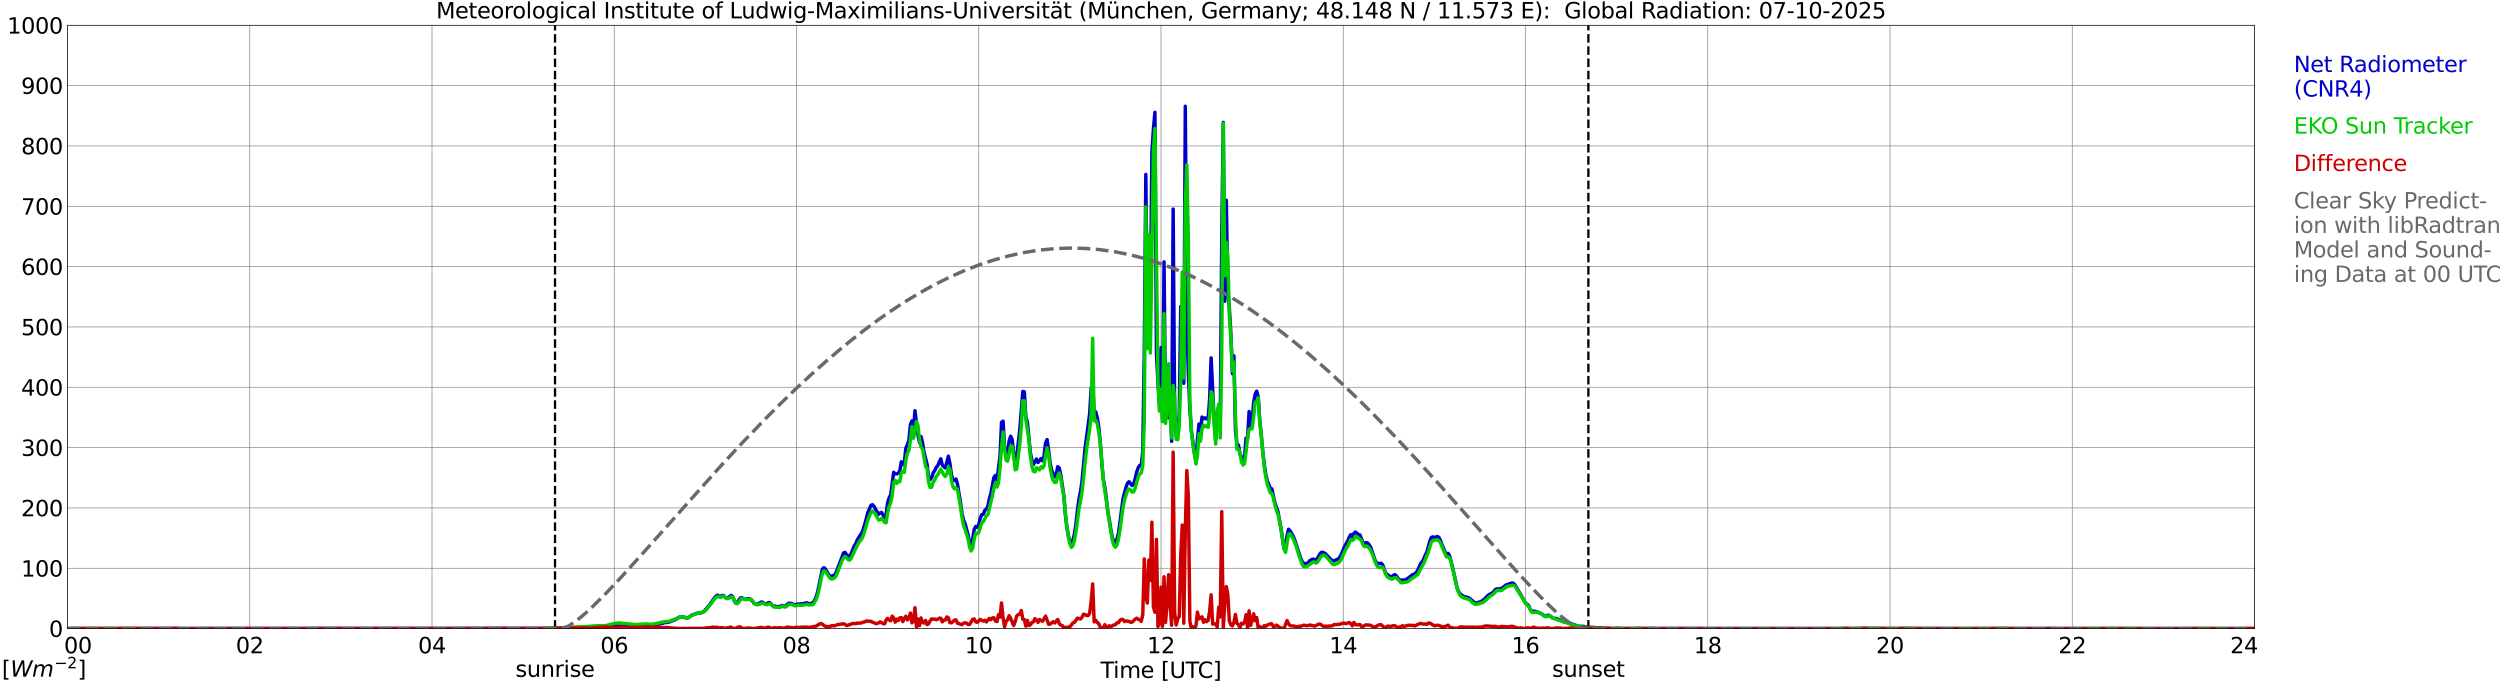 <?xml version="1.0" encoding="utf-8" standalone="no"?>
<!DOCTYPE svg PUBLIC "-//W3C//DTD SVG 1.1//EN"
  "http://www.w3.org/Graphics/SVG/1.1/DTD/svg11.dtd">
<svg xmlns:xlink="http://www.w3.org/1999/xlink" width="1085.4pt" height="296.64pt" viewBox="0 0 1085.4 296.64" xmlns="http://www.w3.org/2000/svg" version="1.1">
 <defs>
  <style type="text/css">*{stroke-linejoin: round; stroke-linecap: butt}</style>
 </defs>
 <g id="figure_1">
  <g id="patch_1">
   <path d="M 0 296.64 
L 1085.4 296.64 
L 1085.4 0 
L 0 0 
z
" style="fill: #ffffff"/>
  </g>
  <g id="axes_1">
   <g id="patch_2">
    <path d="M 29.306 272.909 
L 978.814 272.909 
L 978.814 10.976 
L 29.306 10.976 
z
" style="fill: #ffffff"/>
   </g>
   <g id="patch_3">
    <path d="M 978.814 272.909 
L 978.814 272.909 
L 978.814 10.976 
L 978.814 10.976 
z
" clip-path="url(#p9c99289fe8)" style="fill: #d3d3d3; opacity: 0.25; stroke: #d3d3d3; stroke-linejoin: miter"/>
   </g>
   <g id="matplotlib.axis_1">
    <g id="xtick_1">
     <g id="line2d_1">
      <path d="M 29.306 272.909 
L 29.306 10.976 
" clip-path="url(#p9c99289fe8)" style="fill: none; stroke: #808080; stroke-width: 0.3; stroke-linecap: square"/>
     </g>
     <g id="line2d_2"/>
     <g id="text_1">
      <!--    00 -->
      <g transform="translate(18.733 283.627) scale(0.095 -0.095)">
       <defs>
        <path id="DejaVuSans-20" transform="scale(0.016)"/>
        <path id="DejaVuSans-30" d="M 2034 4250 
Q 1547 4250 1301 3770 
Q 1056 3291 1056 2328 
Q 1056 1369 1301 889 
Q 1547 409 2034 409 
Q 2525 409 2770 889 
Q 3016 1369 3016 2328 
Q 3016 3291 2770 3770 
Q 2525 4250 2034 4250 
z
M 2034 4750 
Q 2819 4750 3233 4129 
Q 3647 3509 3647 2328 
Q 3647 1150 3233 529 
Q 2819 -91 2034 -91 
Q 1250 -91 836 529 
Q 422 1150 422 2328 
Q 422 3509 836 4129 
Q 1250 4750 2034 4750 
z
" transform="scale(0.016)"/>
       </defs>
       <use xlink:href="#DejaVuSans-20"/>
       <use xlink:href="#DejaVuSans-20" transform="translate(31.787 0)"/>
       <use xlink:href="#DejaVuSans-20" transform="translate(63.574 0)"/>
       <use xlink:href="#DejaVuSans-30" transform="translate(95.361 0)"/>
       <use xlink:href="#DejaVuSans-30" transform="translate(158.984 0)"/>
      </g>
     </g>
    </g>
    <g id="xtick_2">
     <g id="line2d_3">
      <path d="M 108.431 272.909 
L 108.431 10.976 
" clip-path="url(#p9c99289fe8)" style="fill: none; stroke: #808080; stroke-width: 0.3; stroke-linecap: square"/>
     </g>
     <g id="line2d_4"/>
     <g id="text_2">
      <!-- 02 -->
      <g transform="translate(102.387 283.627) scale(0.095 -0.095)">
       <defs>
        <path id="DejaVuSans-32" d="M 1228 531 
L 3431 531 
L 3431 0 
L 469 0 
L 469 531 
Q 828 903 1448 1529 
Q 2069 2156 2228 2338 
Q 2531 2678 2651 2914 
Q 2772 3150 2772 3378 
Q 2772 3750 2511 3984 
Q 2250 4219 1831 4219 
Q 1534 4219 1204 4116 
Q 875 4013 500 3803 
L 500 4441 
Q 881 4594 1212 4672 
Q 1544 4750 1819 4750 
Q 2544 4750 2975 4387 
Q 3406 4025 3406 3419 
Q 3406 3131 3298 2873 
Q 3191 2616 2906 2266 
Q 2828 2175 2409 1742 
Q 1991 1309 1228 531 
z
" transform="scale(0.016)"/>
       </defs>
       <use xlink:href="#DejaVuSans-30"/>
       <use xlink:href="#DejaVuSans-32" transform="translate(63.623 0)"/>
      </g>
     </g>
    </g>
    <g id="xtick_3">
     <g id="line2d_5">
      <path d="M 187.557 272.909 
L 187.557 10.976 
" clip-path="url(#p9c99289fe8)" style="fill: none; stroke: #808080; stroke-width: 0.3; stroke-linecap: square"/>
     </g>
     <g id="line2d_6"/>
     <g id="text_3">
      <!-- 04 -->
      <g transform="translate(181.513 283.627) scale(0.095 -0.095)">
       <defs>
        <path id="DejaVuSans-34" d="M 2419 4116 
L 825 1625 
L 2419 1625 
L 2419 4116 
z
M 2253 4666 
L 3047 4666 
L 3047 1625 
L 3713 1625 
L 3713 1100 
L 3047 1100 
L 3047 0 
L 2419 0 
L 2419 1100 
L 313 1100 
L 313 1709 
L 2253 4666 
z
" transform="scale(0.016)"/>
       </defs>
       <use xlink:href="#DejaVuSans-30"/>
       <use xlink:href="#DejaVuSans-34" transform="translate(63.623 0)"/>
      </g>
     </g>
    </g>
    <g id="xtick_4">
     <g id="line2d_7">
      <path d="M 266.683 272.909 
L 266.683 10.976 
" clip-path="url(#p9c99289fe8)" style="fill: none; stroke: #808080; stroke-width: 0.3; stroke-linecap: square"/>
     </g>
     <g id="line2d_8"/>
     <g id="text_4">
      <!-- 06 -->
      <g transform="translate(260.638 283.627) scale(0.095 -0.095)">
       <defs>
        <path id="DejaVuSans-36" d="M 2113 2584 
Q 1688 2584 1439 2293 
Q 1191 2003 1191 1497 
Q 1191 994 1439 701 
Q 1688 409 2113 409 
Q 2538 409 2786 701 
Q 3034 994 3034 1497 
Q 3034 2003 2786 2293 
Q 2538 2584 2113 2584 
z
M 3366 4563 
L 3366 3988 
Q 3128 4100 2886 4159 
Q 2644 4219 2406 4219 
Q 1781 4219 1451 3797 
Q 1122 3375 1075 2522 
Q 1259 2794 1537 2939 
Q 1816 3084 2150 3084 
Q 2853 3084 3261 2657 
Q 3669 2231 3669 1497 
Q 3669 778 3244 343 
Q 2819 -91 2113 -91 
Q 1303 -91 875 529 
Q 447 1150 447 2328 
Q 447 3434 972 4092 
Q 1497 4750 2381 4750 
Q 2619 4750 2861 4703 
Q 3103 4656 3366 4563 
z
" transform="scale(0.016)"/>
       </defs>
       <use xlink:href="#DejaVuSans-30"/>
       <use xlink:href="#DejaVuSans-36" transform="translate(63.623 0)"/>
      </g>
     </g>
    </g>
    <g id="xtick_5">
     <g id="line2d_9">
      <path d="M 345.808 272.909 
L 345.808 10.976 
" clip-path="url(#p9c99289fe8)" style="fill: none; stroke: #808080; stroke-width: 0.3; stroke-linecap: square"/>
     </g>
     <g id="line2d_10"/>
     <g id="text_5">
      <!-- 08 -->
      <g transform="translate(339.764 283.627) scale(0.095 -0.095)">
       <defs>
        <path id="DejaVuSans-38" d="M 2034 2216 
Q 1584 2216 1326 1975 
Q 1069 1734 1069 1313 
Q 1069 891 1326 650 
Q 1584 409 2034 409 
Q 2484 409 2743 651 
Q 3003 894 3003 1313 
Q 3003 1734 2745 1975 
Q 2488 2216 2034 2216 
z
M 1403 2484 
Q 997 2584 770 2862 
Q 544 3141 544 3541 
Q 544 4100 942 4425 
Q 1341 4750 2034 4750 
Q 2731 4750 3128 4425 
Q 3525 4100 3525 3541 
Q 3525 3141 3298 2862 
Q 3072 2584 2669 2484 
Q 3125 2378 3379 2068 
Q 3634 1759 3634 1313 
Q 3634 634 3220 271 
Q 2806 -91 2034 -91 
Q 1263 -91 848 271 
Q 434 634 434 1313 
Q 434 1759 690 2068 
Q 947 2378 1403 2484 
z
M 1172 3481 
Q 1172 3119 1398 2916 
Q 1625 2713 2034 2713 
Q 2441 2713 2670 2916 
Q 2900 3119 2900 3481 
Q 2900 3844 2670 4047 
Q 2441 4250 2034 4250 
Q 1625 4250 1398 4047 
Q 1172 3844 1172 3481 
z
" transform="scale(0.016)"/>
       </defs>
       <use xlink:href="#DejaVuSans-30"/>
       <use xlink:href="#DejaVuSans-38" transform="translate(63.623 0)"/>
      </g>
     </g>
    </g>
    <g id="xtick_6">
     <g id="line2d_11">
      <path d="M 424.934 272.909 
L 424.934 10.976 
" clip-path="url(#p9c99289fe8)" style="fill: none; stroke: #808080; stroke-width: 0.3; stroke-linecap: square"/>
     </g>
     <g id="line2d_12"/>
     <g id="text_6">
      <!-- 10 -->
      <g transform="translate(418.89 283.627) scale(0.095 -0.095)">
       <defs>
        <path id="DejaVuSans-31" d="M 794 531 
L 1825 531 
L 1825 4091 
L 703 3866 
L 703 4441 
L 1819 4666 
L 2450 4666 
L 2450 531 
L 3481 531 
L 3481 0 
L 794 0 
L 794 531 
z
" transform="scale(0.016)"/>
       </defs>
       <use xlink:href="#DejaVuSans-31"/>
       <use xlink:href="#DejaVuSans-30" transform="translate(63.623 0)"/>
      </g>
     </g>
    </g>
    <g id="xtick_7">
     <g id="line2d_13">
      <path d="M 504.06 272.909 
L 504.06 10.976 
" clip-path="url(#p9c99289fe8)" style="fill: none; stroke: #808080; stroke-width: 0.3; stroke-linecap: square"/>
     </g>
     <g id="line2d_14"/>
     <g id="text_7">
      <!-- 12 -->
      <g transform="translate(498.015 283.627) scale(0.095 -0.095)">
       <use xlink:href="#DejaVuSans-31"/>
       <use xlink:href="#DejaVuSans-32" transform="translate(63.623 0)"/>
      </g>
     </g>
    </g>
    <g id="xtick_8">
     <g id="line2d_15">
      <path d="M 583.185 272.909 
L 583.185 10.976 
" clip-path="url(#p9c99289fe8)" style="fill: none; stroke: #808080; stroke-width: 0.3; stroke-linecap: square"/>
     </g>
     <g id="line2d_16"/>
     <g id="text_8">
      <!-- 14 -->
      <g transform="translate(577.141 283.627) scale(0.095 -0.095)">
       <use xlink:href="#DejaVuSans-31"/>
       <use xlink:href="#DejaVuSans-34" transform="translate(63.623 0)"/>
      </g>
     </g>
    </g>
    <g id="xtick_9">
     <g id="line2d_17">
      <path d="M 662.311 272.909 
L 662.311 10.976 
" clip-path="url(#p9c99289fe8)" style="fill: none; stroke: #808080; stroke-width: 0.3; stroke-linecap: square"/>
     </g>
     <g id="line2d_18"/>
     <g id="text_9">
      <!-- 16 -->
      <g transform="translate(656.267 283.627) scale(0.095 -0.095)">
       <use xlink:href="#DejaVuSans-31"/>
       <use xlink:href="#DejaVuSans-36" transform="translate(63.623 0)"/>
      </g>
     </g>
    </g>
    <g id="xtick_10">
     <g id="line2d_19">
      <path d="M 741.437 272.909 
L 741.437 10.976 
" clip-path="url(#p9c99289fe8)" style="fill: none; stroke: #808080; stroke-width: 0.3; stroke-linecap: square"/>
     </g>
     <g id="line2d_20"/>
     <g id="text_10">
      <!-- 18 -->
      <g transform="translate(735.392 283.627) scale(0.095 -0.095)">
       <use xlink:href="#DejaVuSans-31"/>
       <use xlink:href="#DejaVuSans-38" transform="translate(63.623 0)"/>
      </g>
     </g>
    </g>
    <g id="xtick_11">
     <g id="line2d_21">
      <path d="M 820.562 272.909 
L 820.562 10.976 
" clip-path="url(#p9c99289fe8)" style="fill: none; stroke: #808080; stroke-width: 0.3; stroke-linecap: square"/>
     </g>
     <g id="line2d_22"/>
     <g id="text_11">
      <!-- 20 -->
      <g transform="translate(814.518 283.627) scale(0.095 -0.095)">
       <use xlink:href="#DejaVuSans-32"/>
       <use xlink:href="#DejaVuSans-30" transform="translate(63.623 0)"/>
      </g>
     </g>
    </g>
    <g id="xtick_12">
     <g id="line2d_23">
      <path d="M 899.688 272.909 
L 899.688 10.976 
" clip-path="url(#p9c99289fe8)" style="fill: none; stroke: #808080; stroke-width: 0.3; stroke-linecap: square"/>
     </g>
     <g id="line2d_24"/>
     <g id="text_12">
      <!-- 22 -->
      <g transform="translate(893.644 283.627) scale(0.095 -0.095)">
       <use xlink:href="#DejaVuSans-32"/>
       <use xlink:href="#DejaVuSans-32" transform="translate(63.623 0)"/>
      </g>
     </g>
    </g>
    <g id="xtick_13">
     <g id="line2d_25">
      <path d="M 978.814 272.909 
L 978.814 10.976 
" clip-path="url(#p9c99289fe8)" style="fill: none; stroke: #808080; stroke-width: 0.3; stroke-linecap: square"/>
     </g>
     <g id="line2d_26"/>
     <g id="text_13">
      <!-- 24    -->
      <g transform="translate(968.241 283.627) scale(0.095 -0.095)">
       <use xlink:href="#DejaVuSans-32"/>
       <use xlink:href="#DejaVuSans-34" transform="translate(63.623 0)"/>
       <use xlink:href="#DejaVuSans-20" transform="translate(127.246 0)"/>
       <use xlink:href="#DejaVuSans-20" transform="translate(159.033 0)"/>
       <use xlink:href="#DejaVuSans-20" transform="translate(190.82 0)"/>
      </g>
     </g>
    </g>
    <g id="text_14">
     <!-- Time [UTC] -->
     <g transform="translate(477.806 294.322) scale(0.095 -0.095)">
      <defs>
       <path id="DejaVuSans-54" d="M -19 4666 
L 3928 4666 
L 3928 4134 
L 2272 4134 
L 2272 0 
L 1638 0 
L 1638 4134 
L -19 4134 
L -19 4666 
z
" transform="scale(0.016)"/>
       <path id="DejaVuSans-69" d="M 603 3500 
L 1178 3500 
L 1178 0 
L 603 0 
L 603 3500 
z
M 603 4863 
L 1178 4863 
L 1178 4134 
L 603 4134 
L 603 4863 
z
" transform="scale(0.016)"/>
       <path id="DejaVuSans-6d" d="M 3328 2828 
Q 3544 3216 3844 3400 
Q 4144 3584 4550 3584 
Q 5097 3584 5394 3201 
Q 5691 2819 5691 2113 
L 5691 0 
L 5113 0 
L 5113 2094 
Q 5113 2597 4934 2840 
Q 4756 3084 4391 3084 
Q 3944 3084 3684 2787 
Q 3425 2491 3425 1978 
L 3425 0 
L 2847 0 
L 2847 2094 
Q 2847 2600 2669 2842 
Q 2491 3084 2119 3084 
Q 1678 3084 1418 2786 
Q 1159 2488 1159 1978 
L 1159 0 
L 581 0 
L 581 3500 
L 1159 3500 
L 1159 2956 
Q 1356 3278 1631 3431 
Q 1906 3584 2284 3584 
Q 2666 3584 2933 3390 
Q 3200 3197 3328 2828 
z
" transform="scale(0.016)"/>
       <path id="DejaVuSans-65" d="M 3597 1894 
L 3597 1613 
L 953 1613 
Q 991 1019 1311 708 
Q 1631 397 2203 397 
Q 2534 397 2845 478 
Q 3156 559 3463 722 
L 3463 178 
Q 3153 47 2828 -22 
Q 2503 -91 2169 -91 
Q 1331 -91 842 396 
Q 353 884 353 1716 
Q 353 2575 817 3079 
Q 1281 3584 2069 3584 
Q 2775 3584 3186 3129 
Q 3597 2675 3597 1894 
z
M 3022 2063 
Q 3016 2534 2758 2815 
Q 2500 3097 2075 3097 
Q 1594 3097 1305 2825 
Q 1016 2553 972 2059 
L 3022 2063 
z
" transform="scale(0.016)"/>
       <path id="DejaVuSans-5b" d="M 550 4863 
L 1875 4863 
L 1875 4416 
L 1125 4416 
L 1125 -397 
L 1875 -397 
L 1875 -844 
L 550 -844 
L 550 4863 
z
" transform="scale(0.016)"/>
       <path id="DejaVuSans-55" d="M 556 4666 
L 1191 4666 
L 1191 1831 
Q 1191 1081 1462 751 
Q 1734 422 2344 422 
Q 2950 422 3222 751 
Q 3494 1081 3494 1831 
L 3494 4666 
L 4128 4666 
L 4128 1753 
Q 4128 841 3676 375 
Q 3225 -91 2344 -91 
Q 1459 -91 1007 375 
Q 556 841 556 1753 
L 556 4666 
z
" transform="scale(0.016)"/>
       <path id="DejaVuSans-43" d="M 4122 4306 
L 4122 3641 
Q 3803 3938 3442 4084 
Q 3081 4231 2675 4231 
Q 1875 4231 1450 3742 
Q 1025 3253 1025 2328 
Q 1025 1406 1450 917 
Q 1875 428 2675 428 
Q 3081 428 3442 575 
Q 3803 722 4122 1019 
L 4122 359 
Q 3791 134 3420 21 
Q 3050 -91 2638 -91 
Q 1578 -91 968 557 
Q 359 1206 359 2328 
Q 359 3453 968 4101 
Q 1578 4750 2638 4750 
Q 3056 4750 3426 4639 
Q 3797 4528 4122 4306 
z
" transform="scale(0.016)"/>
       <path id="DejaVuSans-5d" d="M 1947 4863 
L 1947 -844 
L 622 -844 
L 622 -397 
L 1369 -397 
L 1369 4416 
L 622 4416 
L 622 4863 
L 1947 4863 
z
" transform="scale(0.016)"/>
      </defs>
      <use xlink:href="#DejaVuSans-54"/>
      <use xlink:href="#DejaVuSans-69" transform="translate(57.959 0)"/>
      <use xlink:href="#DejaVuSans-6d" transform="translate(85.742 0)"/>
      <use xlink:href="#DejaVuSans-65" transform="translate(183.154 0)"/>
      <use xlink:href="#DejaVuSans-20" transform="translate(244.678 0)"/>
      <use xlink:href="#DejaVuSans-5b" transform="translate(276.465 0)"/>
      <use xlink:href="#DejaVuSans-55" transform="translate(315.479 0)"/>
      <use xlink:href="#DejaVuSans-54" transform="translate(388.672 0)"/>
      <use xlink:href="#DejaVuSans-43" transform="translate(443.881 0)"/>
      <use xlink:href="#DejaVuSans-5d" transform="translate(513.705 0)"/>
     </g>
    </g>
   </g>
   <g id="matplotlib.axis_2">
    <g id="ytick_1">
     <g id="line2d_27">
      <path d="M 29.306 272.909 
L 978.814 272.909 
" clip-path="url(#p9c99289fe8)" style="fill: none; stroke: #808080; stroke-width: 0.3; stroke-linecap: square"/>
     </g>
     <g id="line2d_28"/>
     <g id="text_15">
      <!-- 0 -->
      <g transform="translate(21.261 276.518) scale(0.095 -0.095)">
       <use xlink:href="#DejaVuSans-30"/>
      </g>
     </g>
    </g>
    <g id="ytick_2">
     <g id="line2d_29">
      <path d="M 29.306 246.715 
L 978.814 246.715 
" clip-path="url(#p9c99289fe8)" style="fill: none; stroke: #808080; stroke-width: 0.3; stroke-linecap: square"/>
     </g>
     <g id="line2d_30"/>
     <g id="text_16">
      <!-- 100 -->
      <g transform="translate(9.173 250.325) scale(0.095 -0.095)">
       <use xlink:href="#DejaVuSans-31"/>
       <use xlink:href="#DejaVuSans-30" transform="translate(63.623 0)"/>
       <use xlink:href="#DejaVuSans-30" transform="translate(127.246 0)"/>
      </g>
     </g>
    </g>
    <g id="ytick_3">
     <g id="line2d_31">
      <path d="M 29.306 220.522 
L 978.814 220.522 
" clip-path="url(#p9c99289fe8)" style="fill: none; stroke: #808080; stroke-width: 0.3; stroke-linecap: square"/>
     </g>
     <g id="line2d_32"/>
     <g id="text_17">
      <!-- 200 -->
      <g transform="translate(9.173 224.131) scale(0.095 -0.095)">
       <use xlink:href="#DejaVuSans-32"/>
       <use xlink:href="#DejaVuSans-30" transform="translate(63.623 0)"/>
       <use xlink:href="#DejaVuSans-30" transform="translate(127.246 0)"/>
      </g>
     </g>
    </g>
    <g id="ytick_4">
     <g id="line2d_33">
      <path d="M 29.306 194.329 
L 978.814 194.329 
" clip-path="url(#p9c99289fe8)" style="fill: none; stroke: #808080; stroke-width: 0.3; stroke-linecap: square"/>
     </g>
     <g id="line2d_34"/>
     <g id="text_18">
      <!-- 300 -->
      <g transform="translate(9.173 197.938) scale(0.095 -0.095)">
       <defs>
        <path id="DejaVuSans-33" d="M 2597 2516 
Q 3050 2419 3304 2112 
Q 3559 1806 3559 1356 
Q 3559 666 3084 287 
Q 2609 -91 1734 -91 
Q 1441 -91 1130 -33 
Q 819 25 488 141 
L 488 750 
Q 750 597 1062 519 
Q 1375 441 1716 441 
Q 2309 441 2620 675 
Q 2931 909 2931 1356 
Q 2931 1769 2642 2001 
Q 2353 2234 1838 2234 
L 1294 2234 
L 1294 2753 
L 1863 2753 
Q 2328 2753 2575 2939 
Q 2822 3125 2822 3475 
Q 2822 3834 2567 4026 
Q 2313 4219 1838 4219 
Q 1578 4219 1281 4162 
Q 984 4106 628 3988 
L 628 4550 
Q 988 4650 1302 4700 
Q 1616 4750 1894 4750 
Q 2613 4750 3031 4423 
Q 3450 4097 3450 3541 
Q 3450 3153 3228 2886 
Q 3006 2619 2597 2516 
z
" transform="scale(0.016)"/>
       </defs>
       <use xlink:href="#DejaVuSans-33"/>
       <use xlink:href="#DejaVuSans-30" transform="translate(63.623 0)"/>
       <use xlink:href="#DejaVuSans-30" transform="translate(127.246 0)"/>
      </g>
     </g>
    </g>
    <g id="ytick_5">
     <g id="line2d_35">
      <path d="M 29.306 168.136 
L 978.814 168.136 
" clip-path="url(#p9c99289fe8)" style="fill: none; stroke: #808080; stroke-width: 0.3; stroke-linecap: square"/>
     </g>
     <g id="line2d_36"/>
     <g id="text_19">
      <!-- 400 -->
      <g transform="translate(9.173 171.745) scale(0.095 -0.095)">
       <use xlink:href="#DejaVuSans-34"/>
       <use xlink:href="#DejaVuSans-30" transform="translate(63.623 0)"/>
       <use xlink:href="#DejaVuSans-30" transform="translate(127.246 0)"/>
      </g>
     </g>
    </g>
    <g id="ytick_6">
     <g id="line2d_37">
      <path d="M 29.306 141.942 
L 978.814 141.942 
" clip-path="url(#p9c99289fe8)" style="fill: none; stroke: #808080; stroke-width: 0.3; stroke-linecap: square"/>
     </g>
     <g id="line2d_38"/>
     <g id="text_20">
      <!-- 500 -->
      <g transform="translate(9.173 145.551) scale(0.095 -0.095)">
       <defs>
        <path id="DejaVuSans-35" d="M 691 4666 
L 3169 4666 
L 3169 4134 
L 1269 4134 
L 1269 2991 
Q 1406 3038 1543 3061 
Q 1681 3084 1819 3084 
Q 2600 3084 3056 2656 
Q 3513 2228 3513 1497 
Q 3513 744 3044 326 
Q 2575 -91 1722 -91 
Q 1428 -91 1123 -41 
Q 819 9 494 109 
L 494 744 
Q 775 591 1075 516 
Q 1375 441 1709 441 
Q 2250 441 2565 725 
Q 2881 1009 2881 1497 
Q 2881 1984 2565 2268 
Q 2250 2553 1709 2553 
Q 1456 2553 1204 2497 
Q 953 2441 691 2322 
L 691 4666 
z
" transform="scale(0.016)"/>
       </defs>
       <use xlink:href="#DejaVuSans-35"/>
       <use xlink:href="#DejaVuSans-30" transform="translate(63.623 0)"/>
       <use xlink:href="#DejaVuSans-30" transform="translate(127.246 0)"/>
      </g>
     </g>
    </g>
    <g id="ytick_7">
     <g id="line2d_39">
      <path d="M 29.306 115.749 
L 978.814 115.749 
" clip-path="url(#p9c99289fe8)" style="fill: none; stroke: #808080; stroke-width: 0.3; stroke-linecap: square"/>
     </g>
     <g id="line2d_40"/>
     <g id="text_21">
      <!-- 600 -->
      <g transform="translate(9.173 119.358) scale(0.095 -0.095)">
       <use xlink:href="#DejaVuSans-36"/>
       <use xlink:href="#DejaVuSans-30" transform="translate(63.623 0)"/>
       <use xlink:href="#DejaVuSans-30" transform="translate(127.246 0)"/>
      </g>
     </g>
    </g>
    <g id="ytick_8">
     <g id="line2d_41">
      <path d="M 29.306 89.556 
L 978.814 89.556 
" clip-path="url(#p9c99289fe8)" style="fill: none; stroke: #808080; stroke-width: 0.3; stroke-linecap: square"/>
     </g>
     <g id="line2d_42"/>
     <g id="text_22">
      <!-- 700 -->
      <g transform="translate(9.173 93.165) scale(0.095 -0.095)">
       <defs>
        <path id="DejaVuSans-37" d="M 525 4666 
L 3525 4666 
L 3525 4397 
L 1831 0 
L 1172 0 
L 2766 4134 
L 525 4134 
L 525 4666 
z
" transform="scale(0.016)"/>
       </defs>
       <use xlink:href="#DejaVuSans-37"/>
       <use xlink:href="#DejaVuSans-30" transform="translate(63.623 0)"/>
       <use xlink:href="#DejaVuSans-30" transform="translate(127.246 0)"/>
      </g>
     </g>
    </g>
    <g id="ytick_9">
     <g id="line2d_43">
      <path d="M 29.306 63.362 
L 978.814 63.362 
" clip-path="url(#p9c99289fe8)" style="fill: none; stroke: #808080; stroke-width: 0.3; stroke-linecap: square"/>
     </g>
     <g id="line2d_44"/>
     <g id="text_23">
      <!-- 800 -->
      <g transform="translate(9.173 66.972) scale(0.095 -0.095)">
       <use xlink:href="#DejaVuSans-38"/>
       <use xlink:href="#DejaVuSans-30" transform="translate(63.623 0)"/>
       <use xlink:href="#DejaVuSans-30" transform="translate(127.246 0)"/>
      </g>
     </g>
    </g>
    <g id="ytick_10">
     <g id="line2d_45">
      <path d="M 29.306 37.169 
L 978.814 37.169 
" clip-path="url(#p9c99289fe8)" style="fill: none; stroke: #808080; stroke-width: 0.3; stroke-linecap: square"/>
     </g>
     <g id="line2d_46"/>
     <g id="text_24">
      <!-- 900 -->
      <g transform="translate(9.173 40.778) scale(0.095 -0.095)">
       <defs>
        <path id="DejaVuSans-39" d="M 703 97 
L 703 672 
Q 941 559 1184 500 
Q 1428 441 1663 441 
Q 2288 441 2617 861 
Q 2947 1281 2994 2138 
Q 2813 1869 2534 1725 
Q 2256 1581 1919 1581 
Q 1219 1581 811 2004 
Q 403 2428 403 3163 
Q 403 3881 828 4315 
Q 1253 4750 1959 4750 
Q 2769 4750 3195 4129 
Q 3622 3509 3622 2328 
Q 3622 1225 3098 567 
Q 2575 -91 1691 -91 
Q 1453 -91 1209 -44 
Q 966 3 703 97 
z
M 1959 2075 
Q 2384 2075 2632 2365 
Q 2881 2656 2881 3163 
Q 2881 3666 2632 3958 
Q 2384 4250 1959 4250 
Q 1534 4250 1286 3958 
Q 1038 3666 1038 3163 
Q 1038 2656 1286 2365 
Q 1534 2075 1959 2075 
z
" transform="scale(0.016)"/>
       </defs>
       <use xlink:href="#DejaVuSans-39"/>
       <use xlink:href="#DejaVuSans-30" transform="translate(63.623 0)"/>
       <use xlink:href="#DejaVuSans-30" transform="translate(127.246 0)"/>
      </g>
     </g>
    </g>
    <g id="ytick_11">
     <g id="line2d_47">
      <path d="M 29.306 10.976 
L 978.814 10.976 
" clip-path="url(#p9c99289fe8)" style="fill: none; stroke: #808080; stroke-width: 0.3; stroke-linecap: square"/>
     </g>
     <g id="line2d_48"/>
     <g id="text_25">
      <!-- 1000 -->
      <g transform="translate(3.128 14.585) scale(0.095 -0.095)">
       <use xlink:href="#DejaVuSans-31"/>
       <use xlink:href="#DejaVuSans-30" transform="translate(63.623 0)"/>
       <use xlink:href="#DejaVuSans-30" transform="translate(127.246 0)"/>
       <use xlink:href="#DejaVuSans-30" transform="translate(190.869 0)"/>
      </g>
     </g>
    </g>
   </g>
   <g id="line2d_49">
    <path d="M 240.967 272.909 
L 240.967 10.976 
" clip-path="url(#p9c99289fe8)" style="fill: none; stroke-dasharray: 3.7,1.6; stroke-dashoffset: 0; stroke: #000000"/>
   </g>
   <g id="line2d_50">
    <path d="M 689.609 272.909 
L 689.609 10.976 
" clip-path="url(#p9c99289fe8)" style="fill: none; stroke-dasharray: 3.7,1.6; stroke-dashoffset: 0; stroke: #000000"/>
   </g>
   <g id="line2d_51">
    <path d="M 29.306 272.909 
L 246.901 272.82 
L 248.22 272.739 
L 254.814 272.272 
L 256.133 272.11 
L 257.451 272.05 
L 260.089 272.293 
L 261.408 272.456 
L 262.067 272.516 
L 264.045 271.929 
L 265.364 271.403 
L 266.683 271.138 
L 268.661 270.997 
L 269.98 271.18 
L 270.639 271.036 
L 276.573 271.665 
L 278.552 271.625 
L 280.53 271.502 
L 281.849 271.665 
L 283.167 271.565 
L 285.145 271.28 
L 285.805 271.198 
L 286.464 270.813 
L 287.783 270.572 
L 288.442 270.329 
L 289.761 270.227 
L 290.42 270.124 
L 292.399 269.315 
L 293.058 269.092 
L 294.377 268.322 
L 295.036 267.877 
L 295.696 267.775 
L 296.355 267.916 
L 297.014 267.877 
L 297.674 268.22 
L 298.333 268.343 
L 298.992 268.1 
L 300.311 267.047 
L 301.63 266.683 
L 302.289 266.337 
L 302.949 266.156 
L 304.267 266.093 
L 304.927 265.852 
L 305.586 265.486 
L 306.905 264.008 
L 308.224 262.408 
L 310.202 259.55 
L 310.861 258.861 
L 311.521 258.356 
L 312.18 258.843 
L 312.839 259.066 
L 313.499 258.557 
L 314.158 258.497 
L 314.818 259.369 
L 315.477 259.692 
L 316.136 259.49 
L 317.455 258.476 
L 318.114 259.126 
L 318.774 260.766 
L 319.433 261.821 
L 320.093 261.659 
L 321.411 259.631 
L 322.071 259.43 
L 322.73 259.995 
L 323.39 260.221 
L 324.708 259.917 
L 325.368 259.977 
L 326.027 260.2 
L 327.346 261.86 
L 328.005 262.246 
L 328.665 262.387 
L 330.643 261.355 
L 331.302 261.578 
L 331.961 262.104 
L 332.621 262.125 
L 333.94 261.596 
L 334.599 261.963 
L 335.258 262.853 
L 335.918 263.196 
L 336.577 263.217 
L 337.896 263.422 
L 338.555 263.298 
L 339.215 262.995 
L 339.874 262.892 
L 340.533 263.38 
L 341.193 262.974 
L 341.852 262.327 
L 342.512 261.881 
L 343.83 261.981 
L 344.49 262.429 
L 345.149 262.57 
L 346.468 262.204 
L 347.127 262.306 
L 347.787 262.125 
L 348.446 262.164 
L 349.105 261.921 
L 350.424 261.719 
L 351.083 262.143 
L 351.743 262.002 
L 352.402 262.002 
L 353.062 261.536 
L 353.721 260.543 
L 354.38 259.126 
L 355.04 256.755 
L 357.018 247.195 
L 357.677 246.464 
L 358.337 247.032 
L 359.655 249.259 
L 360.315 250.029 
L 360.974 250.152 
L 361.634 250.029 
L 362.293 249.686 
L 362.952 248.633 
L 366.249 240.062 
L 366.909 239.84 
L 367.568 240.853 
L 368.227 241.5 
L 368.887 241.482 
L 369.546 240.387 
L 370.865 237.045 
L 371.524 236.031 
L 372.184 234.392 
L 373.502 232.283 
L 374.162 231.392 
L 374.821 229.651 
L 375.481 227.503 
L 376.799 222.5 
L 378.118 219.419 
L 378.777 219.116 
L 379.437 219.804 
L 380.756 222.196 
L 381.415 223.309 
L 382.074 222.743 
L 382.734 222.5 
L 384.053 224.729 
L 384.712 223.228 
L 385.371 218.285 
L 386.031 216.098 
L 386.69 214.883 
L 388.009 205.037 
L 388.668 205.747 
L 389.328 205.747 
L 389.987 205.464 
L 390.646 204.489 
L 391.306 200.5 
L 391.965 201.755 
L 392.624 200.681 
L 393.284 194.504 
L 393.943 193.106 
L 394.603 191.12 
L 395.262 184.394 
L 395.921 182.733 
L 396.581 187.149 
L 397.24 178.317 
L 398.559 188.954 
L 399.218 192.194 
L 399.878 189.541 
L 400.537 192.233 
L 401.196 196.448 
L 402.515 201.613 
L 403.175 207.386 
L 403.834 208.238 
L 404.493 207.326 
L 405.153 205.259 
L 405.812 204.348 
L 406.471 202.931 
L 407.131 202.121 
L 408.45 199.182 
L 409.109 201.938 
L 410.428 203.153 
L 411.746 198.048 
L 412.406 201.21 
L 413.065 205.948 
L 413.725 208.258 
L 414.384 208.602 
L 415.043 207.976 
L 415.703 210.202 
L 417.022 218.366 
L 417.681 223.087 
L 418.34 225.863 
L 419 227.34 
L 420.318 232.304 
L 420.978 235.809 
L 421.637 236.377 
L 422.297 233.986 
L 422.956 229.852 
L 423.615 228.577 
L 424.275 229.004 
L 424.934 227.746 
L 425.593 224.97 
L 426.253 223.451 
L 426.912 223.249 
L 427.572 221.546 
L 428.231 221.02 
L 428.89 219.846 
L 429.55 216.483 
L 430.209 214.134 
L 431.528 207.205 
L 432.187 206.394 
L 432.847 208.4 
L 434.165 198.109 
L 434.825 183.362 
L 435.484 182.856 
L 436.144 194.017 
L 436.803 196.65 
L 437.462 196.469 
L 438.122 191.484 
L 438.781 189.399 
L 439.44 190.816 
L 440.1 196.833 
L 440.759 200.945 
L 441.419 198.19 
L 442.737 186.542 
L 444.056 169.951 
L 444.716 170.071 
L 445.375 181.175 
L 446.034 183.16 
L 447.353 196.568 
L 448.012 199.892 
L 448.672 201.673 
L 449.991 199.285 
L 450.65 200.804 
L 451.309 200.055 
L 451.969 199.101 
L 452.628 200.034 
L 453.287 197.886 
L 453.947 192.315 
L 454.606 190.858 
L 455.266 195.497 
L 455.925 201.147 
L 456.584 204.065 
L 457.903 207.043 
L 458.563 206.132 
L 459.222 202.606 
L 459.881 203.193 
L 460.541 206.153 
L 461.859 215.045 
L 462.519 223.27 
L 463.178 228.619 
L 463.838 232.385 
L 464.497 235.424 
L 465.156 236.154 
L 465.816 234.473 
L 466.475 231.88 
L 467.134 227.463 
L 467.794 221.366 
L 468.453 216.585 
L 469.113 213.384 
L 469.772 208.764 
L 471.091 194.586 
L 473.069 179.737 
L 473.728 168.654 
L 474.388 166.244 
L 475.047 179.836 
L 475.706 178.783 
L 476.366 181.235 
L 477.025 185.287 
L 477.685 191.83 
L 478.344 200.762 
L 479.003 208.075 
L 479.663 211.499 
L 480.322 216.342 
L 480.981 222.256 
L 481.641 225.761 
L 482.3 229.996 
L 482.96 233.42 
L 483.619 235.201 
L 484.278 235.851 
L 484.938 234.088 
L 485.597 231.495 
L 487.575 216.462 
L 488.894 211.438 
L 489.553 209.717 
L 490.213 209.149 
L 491.532 210.81 
L 492.191 210.061 
L 492.85 207.813 
L 493.51 204.916 
L 494.169 203.051 
L 494.828 202.04 
L 495.488 202.203 
L 496.147 196.003 
L 496.807 152.247 
L 497.466 75.731 
L 498.125 140.274 
L 498.785 131.622 
L 499.444 132.332 
L 500.103 66.11 
L 500.763 56.041 
L 501.422 48.77 
L 502.082 153.42 
L 502.741 166.284 
L 503.4 176.088 
L 504.06 150.95 
L 504.719 182.065 
L 505.379 113.716 
L 506.038 181.133 
L 506.697 166.446 
L 507.357 181.355 
L 508.016 170.315 
L 508.675 191.607 
L 509.335 90.763 
L 509.994 179.532 
L 510.654 189.156 
L 511.313 186.683 
L 511.972 179.836 
L 512.632 133.021 
L 513.291 163.125 
L 513.95 166.425 
L 514.61 46.135 
L 515.269 140.151 
L 515.929 162.051 
L 516.588 177.487 
L 517.247 187.11 
L 518.566 196.65 
L 519.226 200.317 
L 519.885 190.633 
L 520.544 184.111 
L 521.204 186.969 
L 521.863 181.093 
L 522.522 181.801 
L 523.182 181.416 
L 523.841 181.843 
L 524.501 181.984 
L 525.16 173.416 
L 525.819 155.406 
L 527.138 182.369 
L 527.797 190.777 
L 528.457 179.433 
L 529.116 184.698 
L 529.776 185.022 
L 530.435 102.291 
L 531.094 53.144 
L 531.754 130.773 
L 532.413 86.955 
L 533.073 125.849 
L 533.732 133.71 
L 534.391 144.831 
L 535.051 162.232 
L 535.71 154.494 
L 536.369 186.704 
L 537.029 192.763 
L 537.688 193.226 
L 538.348 197.218 
L 539.007 198.271 
L 539.666 199.871 
L 540.326 198.635 
L 540.985 190.169 
L 541.644 190.492 
L 542.304 178.663 
L 542.963 184.842 
L 543.623 182.531 
L 544.282 174.671 
L 544.941 171.166 
L 545.601 169.83 
L 546.26 172.201 
L 546.919 182.309 
L 547.579 188.569 
L 548.238 196.063 
L 548.898 201.634 
L 549.557 206.029 
L 550.216 208.764 
L 551.535 211.965 
L 552.195 212.269 
L 553.513 218.366 
L 554.832 222.115 
L 556.151 229.428 
L 557.47 238.14 
L 558.129 238.017 
L 558.788 232.548 
L 559.448 229.771 
L 560.107 230.481 
L 561.426 232.791 
L 562.085 234.331 
L 564.723 242.412 
L 565.382 243.853 
L 566.042 244.581 
L 566.701 244.722 
L 567.36 244.683 
L 568.02 244.217 
L 568.679 243.405 
L 569.998 242.716 
L 571.317 243.182 
L 571.976 242.352 
L 573.295 240.144 
L 573.954 239.74 
L 575.273 240.225 
L 578.57 243.69 
L 579.889 243.143 
L 580.548 242.92 
L 581.207 242.514 
L 581.867 241.582 
L 582.526 240.246 
L 583.845 237.045 
L 585.164 234.777 
L 585.823 233.134 
L 586.482 232.102 
L 587.142 233.438 
L 587.801 231.594 
L 588.46 231.007 
L 589.779 232.042 
L 590.439 232.265 
L 591.757 235.646 
L 592.417 235.992 
L 593.076 235.565 
L 593.736 235.727 
L 594.395 236.416 
L 595.054 237.49 
L 596.373 241.341 
L 597.032 243.386 
L 597.692 244.418 
L 598.351 244.701 
L 599.67 244.56 
L 600.329 245.291 
L 601.648 248.895 
L 603.626 250.375 
L 604.286 250.354 
L 604.945 249.848 
L 605.604 249.484 
L 606.264 250.071 
L 606.923 251.022 
L 608.242 252.177 
L 608.901 251.771 
L 609.561 251.915 
L 610.879 251.346 
L 613.517 249.361 
L 614.176 249.322 
L 615.495 247.679 
L 616.814 244.641 
L 617.473 243.811 
L 618.133 242.697 
L 618.792 241.016 
L 619.451 239.8 
L 620.77 234.957 
L 621.429 233.357 
L 622.089 233.095 
L 622.748 233.339 
L 624.067 232.933 
L 624.726 233.339 
L 625.386 234.572 
L 626.045 236.477 
L 627.364 239.617 
L 628.023 240.589 
L 628.683 240.246 
L 629.342 241.32 
L 630.661 246.344 
L 632.639 255.338 
L 633.298 256.918 
L 633.958 257.829 
L 635.276 258.861 
L 635.936 259.084 
L 636.595 259.186 
L 637.914 259.673 
L 640.552 261.942 
L 643.189 261.111 
L 644.508 260.058 
L 645.827 258.702 
L 646.486 258.172 
L 647.805 257.484 
L 648.464 256.918 
L 649.123 256.046 
L 649.783 255.681 
L 650.442 255.642 
L 651.102 255.723 
L 652.42 255.134 
L 653.739 254.021 
L 656.377 253.13 
L 657.036 253.211 
L 657.695 253.879 
L 660.333 258.377 
L 661.652 260.666 
L 662.311 261.821 
L 663.63 262.793 
L 664.289 264.412 
L 664.949 265.446 
L 666.267 265.326 
L 667.586 265.729 
L 669.564 266.662 
L 670.224 267.23 
L 670.883 267.552 
L 671.542 267.411 
L 672.202 267.047 
L 672.861 267.309 
L 674.18 268.343 
L 674.839 268.524 
L 675.499 268.464 
L 676.817 268.972 
L 678.796 269.944 
L 681.433 270.572 
L 685.389 271.908 
L 687.368 271.929 
L 688.686 272.272 
L 690.664 272.354 
L 693.961 272.558 
L 695.28 272.495 
L 695.939 272.909 
L 978.154 272.909 
L 978.154 272.909 
" clip-path="url(#p9c99289fe8)" style="fill: none; stroke: #0000cc; stroke-width: 1.5; stroke-linecap: square"/>
   </g>
   <g id="line2d_52">
    <path d="M 28.646 272.947 
L 31.284 272.865 
L 31.943 272.974 
L 33.262 272.861 
L 34.581 272.928 
L 40.515 272.902 
L 41.175 272.863 
L 41.834 272.952 
L 42.493 272.874 
L 44.472 272.969 
L 47.109 272.886 
L 48.428 272.932 
L 49.087 272.831 
L 50.406 272.951 
L 71.506 272.936 
L 72.166 273.017 
L 74.144 272.886 
L 74.803 272.957 
L 76.122 272.892 
L 77.441 273.036 
L 78.1 272.905 
L 87.991 273.025 
L 89.969 272.86 
L 91.947 272.957 
L 93.266 272.905 
L 93.925 273.021 
L 95.244 272.891 
L 97.222 272.988 
L 97.881 272.89 
L 98.541 272.977 
L 99.2 272.869 
L 101.178 272.942 
L 101.838 272.864 
L 104.475 272.977 
L 105.135 272.939 
L 105.794 273.025 
L 107.772 272.921 
L 109.091 272.934 
L 109.75 272.991 
L 111.069 272.89 
L 111.728 272.989 
L 113.047 272.969 
L 177.007 272.994 
L 178.985 272.967 
L 180.304 272.883 
L 185.579 272.916 
L 187.557 272.883 
L 190.854 272.978 
L 192.173 272.933 
L 198.107 272.963 
L 200.745 272.932 
L 202.723 272.984 
L 203.382 272.892 
L 205.36 273.022 
L 206.679 272.974 
L 208.657 272.945 
L 212.614 272.958 
L 213.273 272.871 
L 213.932 272.946 
L 215.91 272.839 
L 217.889 272.944 
L 218.548 272.886 
L 219.867 273.009 
L 221.186 272.924 
L 223.164 272.962 
L 233.714 273.02 
L 235.033 272.839 
L 244.264 272.63 
L 247.561 272.443 
L 248.88 272.38 
L 250.198 272.169 
L 251.517 272.235 
L 252.176 272.117 
L 253.495 272.106 
L 259.43 271.655 
L 262.726 271.649 
L 266.683 270.701 
L 268.002 270.554 
L 268.661 270.458 
L 274.595 271.044 
L 275.914 271.157 
L 280.53 270.873 
L 282.508 271.036 
L 284.486 270.828 
L 285.805 270.548 
L 287.124 270.189 
L 288.442 269.926 
L 289.761 269.786 
L 290.42 269.752 
L 294.377 268.341 
L 295.036 267.934 
L 295.696 267.744 
L 297.674 268.092 
L 298.333 268.338 
L 298.992 268.224 
L 300.311 267.2 
L 300.971 266.91 
L 301.63 266.757 
L 302.949 266.18 
L 305.586 265.608 
L 306.246 265.079 
L 308.883 261.951 
L 310.202 260.038 
L 311.521 258.886 
L 312.839 259.391 
L 314.158 258.696 
L 314.818 259.211 
L 315.477 259.922 
L 316.136 259.845 
L 316.796 259.576 
L 317.455 259.089 
L 318.114 259.26 
L 319.433 261.864 
L 320.093 262.161 
L 320.752 261.459 
L 321.411 260.389 
L 322.071 259.707 
L 323.39 260.336 
L 324.049 260.321 
L 324.708 260.163 
L 326.027 260.317 
L 328.005 262.367 
L 328.665 262.634 
L 329.983 262.26 
L 330.643 261.901 
L 331.302 261.87 
L 332.621 262.53 
L 333.28 262.478 
L 333.94 262.167 
L 334.599 262.193 
L 335.258 262.974 
L 335.918 263.54 
L 338.555 263.724 
L 339.874 263.111 
L 340.533 263.493 
L 341.193 263.492 
L 342.512 262.453 
L 343.171 262.343 
L 343.83 262.411 
L 345.149 263.043 
L 345.808 263.001 
L 346.468 262.733 
L 348.446 262.79 
L 350.424 262.359 
L 351.083 262.612 
L 351.743 262.658 
L 353.062 262.445 
L 354.38 260.251 
L 355.04 258.312 
L 355.699 255.39 
L 356.359 251.964 
L 357.018 249.144 
L 357.677 247.838 
L 358.337 248.026 
L 360.315 250.948 
L 360.974 251.372 
L 361.634 251.311 
L 362.293 250.869 
L 362.952 250.094 
L 363.612 248.636 
L 365.59 243.433 
L 366.249 242.148 
L 366.909 241.642 
L 367.568 242.132 
L 368.227 243.001 
L 368.887 243.183 
L 369.546 242.436 
L 371.524 238.145 
L 372.843 235.578 
L 374.162 233.907 
L 374.821 232.502 
L 376.14 228.181 
L 376.799 225.781 
L 377.459 224.019 
L 378.118 222.598 
L 378.777 221.869 
L 379.437 222.393 
L 380.096 223.248 
L 381.415 225.745 
L 382.074 225.686 
L 382.734 225.097 
L 383.393 225.732 
L 384.053 226.81 
L 384.712 226.954 
L 385.371 222.736 
L 386.031 219.825 
L 386.69 218.269 
L 387.349 215.297 
L 388.009 209.556 
L 388.668 208.543 
L 389.328 209.889 
L 389.987 208.925 
L 390.646 209.151 
L 391.306 205.258 
L 391.965 204.791 
L 392.624 205.102 
L 393.284 199.87 
L 393.943 196.848 
L 394.603 195.622 
L 395.262 191.147 
L 395.921 185.239 
L 396.581 190.273 
L 397.24 187.374 
L 397.899 182.984 
L 398.559 184.814 
L 399.218 190.898 
L 399.878 194.189 
L 400.537 194.894 
L 401.856 202.505 
L 402.515 203.378 
L 403.175 209.492 
L 403.834 211.652 
L 404.493 211.516 
L 405.153 209.326 
L 405.812 208.496 
L 406.471 206.78 
L 407.131 206.195 
L 408.45 203.685 
L 409.768 206.202 
L 410.428 206.853 
L 411.087 205.82 
L 411.746 202.739 
L 412.406 203.79 
L 413.065 208.458 
L 413.725 211.249 
L 414.384 212.28 
L 415.043 211.747 
L 415.703 212.498 
L 417.022 220.173 
L 417.681 224.823 
L 418.34 228.224 
L 419 229.849 
L 420.318 234.081 
L 420.978 237.633 
L 421.637 239.205 
L 422.297 237.978 
L 422.956 234.064 
L 423.615 231.505 
L 424.275 231.72 
L 424.934 231.15 
L 426.253 226.971 
L 426.912 226.537 
L 428.231 223.916 
L 428.89 223.488 
L 430.209 218.003 
L 430.869 215.285 
L 431.528 211.902 
L 432.187 209.67 
L 432.847 211.457 
L 433.506 209.682 
L 434.165 203.099 
L 434.825 194.488 
L 435.484 187.551 
L 436.144 194.817 
L 436.803 199.787 
L 437.462 200.244 
L 438.781 193.81 
L 439.44 193.69 
L 440.1 198.164 
L 440.759 203.998 
L 441.419 203.674 
L 442.737 192.864 
L 443.397 185.577 
L 444.056 174.009 
L 444.716 174.023 
L 445.375 182.228 
L 446.694 190.711 
L 447.353 198.164 
L 448.012 202.547 
L 448.672 204.584 
L 449.331 204.879 
L 449.991 203.019 
L 451.309 204.019 
L 451.969 202.642 
L 452.628 203.201 
L 453.287 202.243 
L 453.947 197.726 
L 454.606 194.413 
L 455.266 197.379 
L 455.925 203.117 
L 456.584 206.516 
L 457.244 208.622 
L 457.903 209.479 
L 458.563 209.338 
L 459.222 206.572 
L 459.881 205.362 
L 460.541 207.637 
L 461.2 211.967 
L 461.859 215.193 
L 463.178 229.007 
L 463.838 233.111 
L 464.497 236.139 
L 465.156 237.668 
L 465.816 236.928 
L 466.475 234.585 
L 467.134 231 
L 468.453 220.89 
L 469.113 217.567 
L 469.772 213.665 
L 470.431 207.709 
L 471.091 200.679 
L 471.75 195.173 
L 473.069 186.371 
L 473.728 180.328 
L 474.388 146.842 
L 475.047 182.742 
L 475.706 182.417 
L 476.366 183.92 
L 477.025 187.464 
L 477.685 192.416 
L 479.003 208.099 
L 479.663 213.193 
L 480.322 217.217 
L 480.981 222.673 
L 482.3 230.834 
L 482.96 234.589 
L 483.619 236.793 
L 484.278 237.546 
L 484.938 236.61 
L 485.597 234.048 
L 486.256 230.051 
L 487.575 220.363 
L 488.235 216.99 
L 489.553 212.928 
L 490.213 212.265 
L 490.872 212.702 
L 491.532 213.625 
L 492.191 213.597 
L 492.85 211.916 
L 494.169 207.083 
L 494.828 205.843 
L 495.488 205.325 
L 496.147 202.118 
L 496.807 182.475 
L 497.466 89.813 
L 498.125 151.356 
L 498.785 101.841 
L 499.444 153.257 
L 500.763 65.522 
L 501.422 55.847 
L 502.741 165.395 
L 503.4 178.485 
L 504.06 168.926 
L 504.719 183.076 
L 505.379 136.202 
L 506.038 183.801 
L 506.697 177.509 
L 507.357 157.957 
L 508.016 180.489 
L 508.675 190.164 
L 509.335 167.353 
L 509.994 172.789 
L 510.654 190.75 
L 511.313 190.906 
L 511.972 185.076 
L 512.632 164.99 
L 513.291 118.187 
L 513.95 164.098 
L 514.61 88.941 
L 515.269 71.557 
L 515.929 104.55 
L 516.588 174.341 
L 517.247 186.951 
L 517.907 192.955 
L 519.226 201.431 
L 519.885 197.788 
L 520.544 188.334 
L 521.204 191.572 
L 521.863 186.182 
L 522.522 184.53 
L 523.182 185.26 
L 523.841 184.861 
L 524.501 185.566 
L 525.16 180.801 
L 525.819 170.068 
L 526.479 171.487 
L 527.138 184.437 
L 527.797 192.801 
L 528.457 178.729 
L 529.116 175.396 
L 529.776 190.107 
L 530.435 153.1 
L 531.094 53.535 
L 531.754 119.748 
L 532.413 105.177 
L 533.073 111.068 
L 533.732 137.041 
L 534.391 146.402 
L 535.051 161.072 
L 535.71 157.16 
L 536.369 180.577 
L 537.029 195.042 
L 537.688 194.915 
L 538.348 196.798 
L 539.007 200.625 
L 539.666 201.901 
L 540.326 201.299 
L 540.985 196.216 
L 541.644 190.146 
L 542.304 186.389 
L 543.623 186.103 
L 544.282 181.082 
L 544.941 174.593 
L 545.601 174.622 
L 546.26 172.633 
L 546.919 183.19 
L 547.579 189 
L 548.898 202.915 
L 549.557 207.036 
L 550.216 210.307 
L 551.535 214.011 
L 552.195 214.297 
L 552.854 216.303 
L 553.513 219.309 
L 554.173 221.721 
L 554.832 223.23 
L 555.491 226.021 
L 556.81 233.898 
L 557.47 238.092 
L 558.129 239.841 
L 559.448 231.874 
L 560.107 231.743 
L 561.426 233.889 
L 562.085 235.386 
L 562.745 237.17 
L 564.063 241.524 
L 565.382 245.143 
L 566.042 246.069 
L 566.701 246.109 
L 567.36 245.935 
L 568.02 245.532 
L 569.998 244.045 
L 570.657 244.004 
L 571.317 244.488 
L 571.976 244.047 
L 572.635 243.13 
L 573.295 241.998 
L 573.954 241.214 
L 574.613 240.948 
L 575.273 241.28 
L 575.932 241.886 
L 578.57 244.948 
L 579.229 245.154 
L 579.889 244.825 
L 580.548 244.67 
L 581.207 244.25 
L 581.867 243.535 
L 582.526 242.441 
L 583.845 239.359 
L 584.504 238.136 
L 585.164 237.174 
L 586.482 234.2 
L 587.142 234.63 
L 587.801 234.236 
L 588.46 232.792 
L 589.12 233.127 
L 589.779 233.671 
L 590.439 234.038 
L 591.098 234.789 
L 591.757 236.535 
L 592.417 237.356 
L 593.076 237.201 
L 593.736 237.295 
L 594.395 237.86 
L 595.054 238.943 
L 595.714 240.288 
L 597.032 244.028 
L 597.692 245.455 
L 598.351 246.197 
L 599.011 246.38 
L 599.67 246.262 
L 600.329 246.261 
L 600.989 247.549 
L 601.648 249.392 
L 602.307 250.415 
L 602.967 250.95 
L 604.286 251.47 
L 605.604 250.757 
L 606.264 250.846 
L 608.242 252.943 
L 608.901 253.027 
L 609.561 252.863 
L 610.879 252.678 
L 611.539 252.318 
L 612.858 251.266 
L 613.517 250.78 
L 614.176 250.458 
L 614.836 249.854 
L 615.495 249.496 
L 616.814 246.916 
L 618.133 244.63 
L 620.111 239.739 
L 621.429 235.351 
L 622.089 234.661 
L 624.067 234.388 
L 624.726 234.687 
L 625.386 235.69 
L 626.705 238.916 
L 628.023 241.775 
L 628.683 241.725 
L 629.342 242.097 
L 630.001 244.158 
L 631.32 249.579 
L 631.98 252.847 
L 632.639 255.42 
L 633.298 257.265 
L 633.958 258.552 
L 634.617 259.136 
L 635.276 259.482 
L 637.914 260.356 
L 638.573 260.84 
L 639.233 261.673 
L 640.552 262.442 
L 641.211 262.378 
L 643.848 261.559 
L 645.167 260.523 
L 646.486 259.198 
L 648.464 257.847 
L 649.123 257.055 
L 649.783 256.456 
L 650.442 256.312 
L 651.102 256.406 
L 651.761 256.388 
L 652.42 256.033 
L 654.399 254.56 
L 657.036 254.098 
L 657.695 254.472 
L 659.014 256.544 
L 660.992 259.665 
L 661.652 260.648 
L 662.311 261.919 
L 662.97 262.664 
L 663.63 263.101 
L 664.949 265.712 
L 665.608 265.961 
L 666.927 265.732 
L 668.246 266.121 
L 668.905 266.366 
L 670.883 267.731 
L 671.542 267.725 
L 672.202 267.416 
L 672.861 267.283 
L 674.18 268.399 
L 677.477 269.51 
L 679.455 270.135 
L 680.114 270.274 
L 682.092 271.058 
L 684.071 271.602 
L 687.368 272.315 
L 690.005 272.507 
L 691.324 272.489 
L 693.302 272.644 
L 699.236 272.827 
L 700.555 272.935 
L 701.874 272.766 
L 703.852 272.877 
L 705.171 272.903 
L 706.49 272.887 
L 707.149 272.952 
L 707.808 272.886 
L 709.127 272.967 
L 711.105 272.792 
L 713.743 272.89 
L 717.699 272.856 
L 719.677 272.99 
L 726.271 272.927 
L 749.349 272.947 
L 750.668 273.01 
L 752.646 272.908 
L 756.602 272.904 
L 763.196 272.899 
L 770.449 272.906 
L 774.406 272.91 
L 781.659 272.929 
L 783.637 272.923 
L 786.275 272.981 
L 791.55 272.901 
L 796.825 272.927 
L 801.44 272.84 
L 803.419 272.902 
L 807.375 272.851 
L 809.353 272.802 
L 823.859 272.915 
L 825.837 272.807 
L 831.112 272.857 
L 848.256 272.933 
L 852.213 272.869 
L 856.828 272.907 
L 863.422 272.968 
L 865.4 272.916 
L 867.378 272.834 
L 870.016 272.885 
L 872.653 272.962 
L 875.95 272.907 
L 883.204 272.962 
L 886.5 272.914 
L 890.457 272.843 
L 894.413 272.942 
L 902.326 272.901 
L 910.898 272.903 
L 916.832 272.86 
L 922.107 272.879 
L 930.679 272.95 
L 933.316 272.943 
L 953.757 272.894 
L 963.648 272.922 
L 966.285 272.951 
L 970.242 272.921 
L 972.22 272.958 
L 976.176 272.935 
L 978.154 272.968 
L 978.154 272.968 
" clip-path="url(#p9c99289fe8)" style="fill: none; stroke: #00cc00; stroke-width: 1.5; stroke-linecap: square"/>
   </g>
   <g id="line2d_53">
    <path d="M 29.306 272.908 
L 31.943 272.844 
L 33.262 272.861 
L 36.559 272.867 
L 39.197 272.797 
L 41.175 272.863 
L 51.065 272.868 
L 52.384 272.796 
L 70.187 272.855 
L 77.441 272.781 
L 78.1 272.905 
L 117.003 272.851 
L 118.322 272.882 
L 122.278 272.842 
L 142.719 272.854 
L 144.697 272.82 
L 146.016 272.831 
L 155.247 272.881 
L 169.754 272.844 
L 171.073 272.859 
L 173.051 272.831 
L 174.37 272.907 
L 177.666 272.81 
L 179.645 272.882 
L 204.701 272.859 
L 205.36 272.795 
L 206.679 272.844 
L 208.657 272.873 
L 219.867 272.808 
L 221.186 272.893 
L 223.164 272.856 
L 233.714 272.798 
L 234.373 272.895 
L 237.011 272.753 
L 238.329 272.852 
L 239.648 272.767 
L 242.945 272.69 
L 246.901 272.546 
L 248.22 272.595 
L 254.155 272.625 
L 256.792 272.652 
L 262.726 272.205 
L 263.386 272.152 
L 264.705 272.457 
L 267.342 272.383 
L 268.002 272.466 
L 269.32 272.283 
L 269.98 272.306 
L 270.639 272.556 
L 273.277 272.465 
L 273.936 272.483 
L 274.595 272.369 
L 277.892 272.351 
L 281.849 272.24 
L 282.508 272.38 
L 284.486 272.355 
L 285.145 272.369 
L 285.805 272.258 
L 286.464 272.44 
L 287.124 272.366 
L 288.442 272.506 
L 289.102 272.389 
L 292.399 272.696 
L 295.696 272.878 
L 297.674 272.78 
L 298.333 272.903 
L 298.992 272.785 
L 305.586 272.786 
L 306.905 272.598 
L 308.224 272.517 
L 309.543 272.25 
L 310.202 272.421 
L 310.861 272.307 
L 311.521 272.379 
L 312.18 272.604 
L 313.499 272.479 
L 314.158 272.71 
L 314.818 272.75 
L 316.136 272.554 
L 316.796 272.338 
L 317.455 272.296 
L 318.114 272.774 
L 319.433 272.866 
L 320.093 272.407 
L 320.752 272.176 
L 321.411 272.151 
L 322.071 272.632 
L 322.73 272.903 
L 324.708 272.662 
L 325.368 272.653 
L 326.686 272.892 
L 327.346 272.897 
L 330.643 272.362 
L 331.302 272.617 
L 331.961 272.749 
L 333.28 272.331 
L 333.94 272.338 
L 334.599 272.678 
L 335.258 272.788 
L 335.918 272.565 
L 336.577 272.542 
L 337.236 272.654 
L 337.896 272.624 
L 338.555 272.483 
L 339.874 272.691 
L 340.533 272.796 
L 341.193 272.391 
L 341.852 272.276 
L 343.83 272.478 
L 344.49 272.653 
L 345.149 272.436 
L 345.808 272.337 
L 347.127 272.45 
L 347.787 272.294 
L 350.424 272.269 
L 351.083 272.441 
L 351.743 272.253 
L 352.402 272.344 
L 353.062 272 
L 353.721 272.067 
L 354.38 271.784 
L 355.699 270.971 
L 356.359 270.691 
L 357.018 270.96 
L 357.677 271.534 
L 358.337 271.915 
L 358.996 272.09 
L 360.315 271.99 
L 360.974 271.688 
L 361.634 271.627 
L 362.293 271.726 
L 363.612 271.182 
L 366.249 270.823 
L 366.909 271.107 
L 367.568 271.63 
L 370.206 270.713 
L 370.865 270.657 
L 371.524 270.795 
L 372.184 270.493 
L 372.843 270.588 
L 374.162 270.394 
L 374.821 270.057 
L 375.481 270.002 
L 376.14 269.619 
L 376.799 269.627 
L 377.459 269.747 
L 378.118 269.73 
L 378.777 270.156 
L 379.437 270.32 
L 380.096 270.723 
L 380.756 270.698 
L 381.415 270.473 
L 382.074 269.966 
L 382.734 270.311 
L 383.393 270.79 
L 384.053 270.827 
L 384.712 269.182 
L 385.371 268.458 
L 386.031 269.182 
L 386.69 269.522 
L 387.349 267.492 
L 388.009 268.39 
L 388.668 270.112 
L 389.328 268.766 
L 389.987 269.447 
L 390.646 268.247 
L 391.306 268.15 
L 391.965 269.873 
L 392.624 268.488 
L 393.284 267.543 
L 393.943 269.166 
L 394.603 268.407 
L 395.262 266.156 
L 395.921 270.403 
L 396.581 269.785 
L 397.24 263.852 
L 397.899 272.206 
L 398.559 268.769 
L 399.218 271.612 
L 399.878 268.26 
L 400.537 270.248 
L 401.196 270.511 
L 401.856 269.364 
L 402.515 271.144 
L 403.175 270.803 
L 403.834 269.495 
L 404.493 268.719 
L 405.153 268.843 
L 405.812 268.76 
L 406.471 269.059 
L 407.131 268.835 
L 407.79 268.401 
L 408.45 268.406 
L 409.109 269.982 
L 409.768 269.231 
L 410.428 269.209 
L 411.087 267.85 
L 411.746 268.218 
L 412.406 270.329 
L 413.065 270.399 
L 413.725 269.918 
L 414.384 269.231 
L 415.043 269.137 
L 415.703 270.613 
L 416.362 270.697 
L 417.022 271.102 
L 417.681 271.172 
L 418.34 270.547 
L 419 270.4 
L 419.659 270.58 
L 420.318 271.132 
L 420.978 271.084 
L 422.297 268.916 
L 422.956 268.697 
L 423.615 269.981 
L 424.275 270.192 
L 425.593 268.928 
L 426.253 269.388 
L 426.912 269.62 
L 427.572 269.292 
L 428.231 270.013 
L 429.55 268.48 
L 430.209 269.039 
L 430.869 268.292 
L 431.528 268.213 
L 432.187 269.632 
L 432.847 269.852 
L 433.506 266.846 
L 434.165 267.918 
L 434.825 261.782 
L 435.484 268.214 
L 436.144 272.109 
L 436.803 269.772 
L 437.462 269.133 
L 438.122 267.302 
L 438.781 268.498 
L 440.1 271.578 
L 440.759 269.856 
L 441.419 267.424 
L 442.078 266.842 
L 442.737 266.587 
L 443.397 265.062 
L 444.056 268.85 
L 444.716 268.957 
L 445.375 271.855 
L 446.034 269.343 
L 446.694 271.576 
L 447.353 271.313 
L 448.012 270.254 
L 448.672 269.998 
L 449.331 268.569 
L 449.991 269.174 
L 450.65 270.248 
L 451.309 268.945 
L 452.628 269.741 
L 453.947 267.497 
L 455.266 271.027 
L 455.925 270.939 
L 457.244 269.931 
L 457.903 270.473 
L 459.222 268.943 
L 459.881 270.74 
L 460.541 271.424 
L 461.2 271.592 
L 461.859 272.761 
L 462.519 272.321 
L 463.178 272.52 
L 463.838 272.183 
L 464.497 272.193 
L 465.816 270.454 
L 466.475 270.203 
L 467.794 268.374 
L 469.113 268.726 
L 469.772 268.008 
L 470.431 266.65 
L 471.091 266.815 
L 471.75 267.276 
L 472.409 267.27 
L 473.069 266.274 
L 473.728 261.235 
L 474.388 253.507 
L 475.047 270.003 
L 475.706 269.275 
L 476.366 270.224 
L 477.025 270.732 
L 477.685 272.323 
L 479.003 272.885 
L 479.663 271.215 
L 480.322 272.034 
L 480.981 272.492 
L 481.641 271.673 
L 482.3 272.071 
L 483.619 271.317 
L 484.278 271.213 
L 484.938 270.387 
L 485.597 270.355 
L 486.256 269.329 
L 486.916 268.879 
L 487.575 269.008 
L 488.235 269.869 
L 488.894 269.557 
L 490.213 269.793 
L 490.872 270.168 
L 491.532 270.093 
L 492.85 268.806 
L 493.51 268.385 
L 494.169 268.877 
L 494.828 269.106 
L 495.488 269.786 
L 496.147 266.793 
L 496.807 242.68 
L 497.466 258.827 
L 498.125 261.827 
L 498.785 243.128 
L 499.444 251.984 
L 500.103 226.725 
L 500.763 263.428 
L 501.422 265.831 
L 502.082 234.18 
L 502.741 272.02 
L 503.4 270.512 
L 504.06 254.933 
L 504.719 271.898 
L 505.379 250.423 
L 506.038 270.241 
L 506.697 261.846 
L 507.357 249.511 
L 508.016 262.734 
L 508.675 271.466 
L 509.335 196.318 
L 509.994 266.166 
L 510.654 271.315 
L 511.313 268.686 
L 511.972 267.669 
L 512.632 240.94 
L 513.291 227.971 
L 513.95 270.582 
L 514.61 230.103 
L 515.269 204.315 
L 515.929 215.408 
L 516.588 269.764 
L 517.247 272.75 
L 517.907 272.066 
L 518.566 272.586 
L 519.226 271.794 
L 519.885 265.753 
L 520.544 268.686 
L 521.863 267.82 
L 522.522 270.179 
L 523.182 269.064 
L 523.841 269.89 
L 524.501 269.327 
L 525.16 265.524 
L 525.819 258.247 
L 526.479 270.948 
L 527.138 270.841 
L 527.797 270.885 
L 528.457 272.205 
L 529.116 263.607 
L 529.776 267.824 
L 530.435 222.1 
L 531.094 272.518 
L 531.754 261.884 
L 532.413 254.686 
L 533.073 258.128 
L 533.732 269.577 
L 534.391 271.338 
L 535.051 271.749 
L 535.71 270.243 
L 536.369 266.782 
L 537.029 270.63 
L 537.688 271.22 
L 538.348 272.488 
L 539.007 270.555 
L 539.666 270.879 
L 540.326 270.245 
L 540.985 266.863 
L 541.644 272.563 
L 542.304 265.183 
L 542.963 271.54 
L 543.623 269.337 
L 544.282 266.497 
L 544.941 269.482 
L 545.601 268.117 
L 546.26 272.476 
L 546.919 272.028 
L 547.579 272.477 
L 548.238 272.638 
L 548.898 271.628 
L 549.557 271.902 
L 550.216 271.366 
L 551.535 270.862 
L 552.195 270.88 
L 552.854 272.117 
L 553.513 271.967 
L 554.173 271.399 
L 554.832 271.794 
L 555.491 272.628 
L 556.151 272.541 
L 556.81 272.903 
L 557.47 272.861 
L 558.788 269.416 
L 559.448 270.806 
L 560.107 271.647 
L 562.085 271.854 
L 562.745 272.156 
L 563.404 272.1 
L 564.063 271.874 
L 564.723 271.911 
L 566.042 271.421 
L 567.36 271.656 
L 568.02 271.593 
L 568.679 271.319 
L 569.338 271.549 
L 569.998 271.58 
L 570.657 271.843 
L 571.317 271.603 
L 571.976 271.214 
L 572.635 270.957 
L 573.295 271.054 
L 574.613 271.942 
L 575.273 271.854 
L 575.932 271.936 
L 577.251 271.79 
L 577.91 271.777 
L 578.57 271.651 
L 579.229 271.12 
L 579.889 271.226 
L 581.867 270.956 
L 583.185 270.522 
L 584.504 270.722 
L 585.823 270.252 
L 586.482 270.811 
L 587.142 271.717 
L 587.801 270.266 
L 588.46 271.124 
L 589.12 271.337 
L 590.439 271.135 
L 591.098 272.003 
L 591.757 272.02 
L 592.417 271.545 
L 593.076 271.273 
L 595.054 271.456 
L 595.714 271.934 
L 597.032 272.267 
L 598.351 271.413 
L 599.011 271.212 
L 599.67 271.207 
L 600.989 272.534 
L 601.648 272.412 
L 602.307 271.876 
L 602.967 271.846 
L 603.626 272.013 
L 604.945 271.641 
L 605.604 271.636 
L 606.264 272.134 
L 606.923 272.414 
L 607.582 272.202 
L 608.242 272.143 
L 608.901 271.652 
L 609.561 271.96 
L 611.539 271.432 
L 612.198 271.527 
L 613.517 271.49 
L 614.176 271.773 
L 614.836 271.505 
L 615.495 271.092 
L 616.814 270.634 
L 617.473 270.869 
L 618.133 270.976 
L 618.792 270.903 
L 619.451 271.103 
L 620.111 270.497 
L 620.77 270.51 
L 622.748 271.692 
L 624.067 271.454 
L 624.726 271.561 
L 625.386 271.791 
L 626.045 272.204 
L 626.705 272.031 
L 627.364 272.047 
L 628.683 271.43 
L 629.342 272.132 
L 630.001 272.582 
L 630.661 272.533 
L 631.32 272.793 
L 631.98 272.727 
L 632.639 272.827 
L 633.958 272.186 
L 634.617 272.168 
L 635.936 272.315 
L 639.892 272.267 
L 640.552 272.409 
L 641.87 272.257 
L 642.53 272.368 
L 645.167 271.755 
L 648.464 271.98 
L 649.123 271.9 
L 649.783 272.135 
L 650.442 272.239 
L 651.102 272.226 
L 651.761 271.979 
L 655.058 272.135 
L 656.377 271.884 
L 657.036 272.022 
L 658.355 272.548 
L 659.674 272.724 
L 660.333 272.555 
L 661.652 272.891 
L 662.311 272.811 
L 662.97 272.592 
L 663.63 272.6 
L 664.289 272.794 
L 664.949 272.643 
L 665.608 272.313 
L 666.267 272.397 
L 666.927 272.684 
L 668.905 272.78 
L 669.564 272.71 
L 670.883 272.73 
L 672.202 272.54 
L 672.861 272.883 
L 674.839 272.834 
L 675.499 272.585 
L 677.477 272.693 
L 678.796 272.864 
L 680.774 272.769 
L 681.433 272.646 
L 682.752 272.641 
L 683.411 272.867 
L 685.389 272.875 
L 687.368 272.523 
L 689.346 272.828 
L 690.005 272.695 
L 691.324 272.815 
L 692.643 272.691 
L 693.302 272.822 
L 693.961 272.811 
L 694.621 272.675 
L 696.599 272.728 
L 700.555 272.883 
L 702.533 272.777 
L 703.852 272.877 
L 709.786 272.896 
L 711.105 272.792 
L 713.743 272.89 
L 717.699 272.856 
L 719.018 272.885 
L 720.337 272.844 
L 722.315 272.857 
L 736.821 272.856 
L 738.14 272.85 
L 740.118 272.876 
L 745.393 272.891 
L 748.69 272.898 
L 751.327 272.861 
L 753.965 272.905 
L 788.253 272.903 
L 797.484 272.907 
L 799.462 272.835 
L 800.781 272.799 
L 803.419 272.902 
L 807.375 272.851 
L 809.353 272.802 
L 823.859 272.903 
L 826.497 272.825 
L 829.794 272.87 
L 835.728 272.884 
L 839.684 272.885 
L 855.51 272.904 
L 866.719 272.841 
L 873.972 272.874 
L 877.269 272.889 
L 881.885 272.884 
L 907.601 272.89 
L 926.723 272.886 
L 928.701 272.868 
L 938.592 272.908 
L 961.67 272.877 
L 969.582 272.906 
L 978.154 272.85 
L 978.154 272.85 
" clip-path="url(#p9c99289fe8)" style="fill: none; stroke: #cc0000; stroke-width: 1.5; stroke-linecap: square"/>
   </g>
   <g id="line2d_54">
    <path d="M 29.306 272.909 
L 243.604 272.909 
L 246.901 271.79 
L 250.198 269.54 
L 253.495 266.848 
L 256.792 263.855 
L 263.386 257.297 
L 269.98 250.283 
L 279.87 239.332 
L 312.839 202.398 
L 322.73 191.76 
L 332.621 181.502 
L 339.215 174.912 
L 345.808 168.544 
L 352.402 162.417 
L 358.996 156.548 
L 365.59 150.953 
L 372.184 145.647 
L 378.777 140.645 
L 385.371 135.958 
L 391.965 131.599 
L 398.559 127.578 
L 405.153 123.905 
L 411.746 120.591 
L 418.34 117.641 
L 424.934 115.064 
L 431.528 112.866 
L 438.122 111.051 
L 444.716 109.625 
L 451.309 108.59 
L 457.903 107.95 
L 464.497 107.705 
L 471.091 107.856 
L 477.685 108.403 
L 484.278 109.345 
L 490.872 110.679 
L 497.466 112.402 
L 504.06 114.511 
L 510.654 116.999 
L 517.247 119.862 
L 523.841 123.093 
L 530.435 126.683 
L 537.029 130.624 
L 543.623 134.906 
L 550.216 139.519 
L 556.81 144.451 
L 563.404 149.689 
L 569.998 155.221 
L 576.592 161.03 
L 583.185 167.102 
L 589.779 173.42 
L 596.373 179.965 
L 606.264 190.166 
L 616.154 200.759 
L 626.045 211.661 
L 642.53 230.23 
L 655.717 245.056 
L 662.311 252.275 
L 668.905 259.197 
L 672.202 262.477 
L 675.499 265.575 
L 678.796 268.416 
L 682.092 270.884 
L 685.389 272.776 
L 688.686 272.909 
L 975.517 272.909 
L 975.517 272.909 
" clip-path="url(#p9c99289fe8)" style="fill: none; stroke-dasharray: 5.55,2.4; stroke-dashoffset: 0; stroke: #696969; stroke-width: 1.5"/>
   </g>
   <g id="patch_4">
    <path d="M 29.306 272.909 
L 29.306 10.976 
" style="fill: none; stroke: #000000; stroke-width: 0.3; stroke-linejoin: miter; stroke-linecap: square"/>
   </g>
   <g id="patch_5">
    <path d="M 978.814 272.909 
L 978.814 10.976 
" style="fill: none; stroke: #000000; stroke-width: 0.3; stroke-linejoin: miter; stroke-linecap: square"/>
   </g>
   <g id="patch_6">
    <path d="M 29.306 272.909 
L 978.814 272.909 
" style="fill: none; stroke: #000000; stroke-width: 0.3; stroke-linejoin: miter; stroke-linecap: square"/>
   </g>
   <g id="patch_7">
    <path d="M 29.306 10.976 
L 978.814 10.976 
" style="fill: none; stroke: #000000; stroke-width: 0.3; stroke-linejoin: miter; stroke-linecap: square"/>
   </g>
   <g id="text_26">
    <!-- sunrise -->
    <g transform="translate(223.802 293.863) scale(0.095 -0.095)">
     <defs>
      <path id="DejaVuSans-73" d="M 2834 3397 
L 2834 2853 
Q 2591 2978 2328 3040 
Q 2066 3103 1784 3103 
Q 1356 3103 1142 2972 
Q 928 2841 928 2578 
Q 928 2378 1081 2264 
Q 1234 2150 1697 2047 
L 1894 2003 
Q 2506 1872 2764 1633 
Q 3022 1394 3022 966 
Q 3022 478 2636 193 
Q 2250 -91 1575 -91 
Q 1294 -91 989 -36 
Q 684 19 347 128 
L 347 722 
Q 666 556 975 473 
Q 1284 391 1588 391 
Q 1994 391 2212 530 
Q 2431 669 2431 922 
Q 2431 1156 2273 1281 
Q 2116 1406 1581 1522 
L 1381 1569 
Q 847 1681 609 1914 
Q 372 2147 372 2553 
Q 372 3047 722 3315 
Q 1072 3584 1716 3584 
Q 2034 3584 2315 3537 
Q 2597 3491 2834 3397 
z
" transform="scale(0.016)"/>
      <path id="DejaVuSans-75" d="M 544 1381 
L 544 3500 
L 1119 3500 
L 1119 1403 
Q 1119 906 1312 657 
Q 1506 409 1894 409 
Q 2359 409 2629 706 
Q 2900 1003 2900 1516 
L 2900 3500 
L 3475 3500 
L 3475 0 
L 2900 0 
L 2900 538 
Q 2691 219 2414 64 
Q 2138 -91 1772 -91 
Q 1169 -91 856 284 
Q 544 659 544 1381 
z
M 1991 3584 
L 1991 3584 
z
" transform="scale(0.016)"/>
      <path id="DejaVuSans-6e" d="M 3513 2113 
L 3513 0 
L 2938 0 
L 2938 2094 
Q 2938 2591 2744 2837 
Q 2550 3084 2163 3084 
Q 1697 3084 1428 2787 
Q 1159 2491 1159 1978 
L 1159 0 
L 581 0 
L 581 3500 
L 1159 3500 
L 1159 2956 
Q 1366 3272 1645 3428 
Q 1925 3584 2291 3584 
Q 2894 3584 3203 3211 
Q 3513 2838 3513 2113 
z
" transform="scale(0.016)"/>
      <path id="DejaVuSans-72" d="M 2631 2963 
Q 2534 3019 2420 3045 
Q 2306 3072 2169 3072 
Q 1681 3072 1420 2755 
Q 1159 2438 1159 1844 
L 1159 0 
L 581 0 
L 581 3500 
L 1159 3500 
L 1159 2956 
Q 1341 3275 1631 3429 
Q 1922 3584 2338 3584 
Q 2397 3584 2469 3576 
Q 2541 3569 2628 3553 
L 2631 2963 
z
" transform="scale(0.016)"/>
     </defs>
     <use xlink:href="#DejaVuSans-73"/>
     <use xlink:href="#DejaVuSans-75" transform="translate(52.1 0)"/>
     <use xlink:href="#DejaVuSans-6e" transform="translate(115.479 0)"/>
     <use xlink:href="#DejaVuSans-72" transform="translate(178.857 0)"/>
     <use xlink:href="#DejaVuSans-69" transform="translate(219.971 0)"/>
     <use xlink:href="#DejaVuSans-73" transform="translate(247.754 0)"/>
     <use xlink:href="#DejaVuSans-65" transform="translate(299.854 0)"/>
    </g>
   </g>
   <g id="text_27">
    <!-- sunset -->
    <g transform="translate(673.855 293.863) scale(0.095 -0.095)">
     <defs>
      <path id="DejaVuSans-74" d="M 1172 4494 
L 1172 3500 
L 2356 3500 
L 2356 3053 
L 1172 3053 
L 1172 1153 
Q 1172 725 1289 603 
Q 1406 481 1766 481 
L 2356 481 
L 2356 0 
L 1766 0 
Q 1100 0 847 248 
Q 594 497 594 1153 
L 594 3053 
L 172 3053 
L 172 3500 
L 594 3500 
L 594 4494 
L 1172 4494 
z
" transform="scale(0.016)"/>
     </defs>
     <use xlink:href="#DejaVuSans-73"/>
     <use xlink:href="#DejaVuSans-75" transform="translate(52.1 0)"/>
     <use xlink:href="#DejaVuSans-6e" transform="translate(115.479 0)"/>
     <use xlink:href="#DejaVuSans-73" transform="translate(178.857 0)"/>
     <use xlink:href="#DejaVuSans-65" transform="translate(230.957 0)"/>
     <use xlink:href="#DejaVuSans-74" transform="translate(292.48 0)"/>
    </g>
   </g>
   <g id="text_28">
    <!-- [$Wm^{-2}$] -->
    <g transform="translate(0.821 293.863) scale(0.095 -0.095)">
     <defs>
      <path id="DejaVuSans-Oblique-57" d="M 616 4666 
L 1228 4666 
L 1453 697 
L 3213 4666 
L 3916 4666 
L 4147 697 
L 5888 4666 
L 6528 4666 
L 4453 0 
L 3659 0 
L 3444 3891 
L 1697 0 
L 903 0 
L 616 4666 
z
" transform="scale(0.016)"/>
      <path id="DejaVuSans-Oblique-6d" d="M 5747 2113 
L 5338 0 
L 4763 0 
L 5166 2094 
Q 5191 2228 5203 2325 
Q 5216 2422 5216 2491 
Q 5216 2772 5059 2928 
Q 4903 3084 4622 3084 
Q 4203 3084 3875 2770 
Q 3547 2456 3450 1953 
L 3066 0 
L 2491 0 
L 2900 2094 
Q 2925 2209 2937 2307 
Q 2950 2406 2950 2484 
Q 2950 2769 2794 2926 
Q 2638 3084 2363 3084 
Q 1938 3084 1609 2770 
Q 1281 2456 1184 1953 
L 800 0 
L 225 0 
L 909 3500 
L 1484 3500 
L 1375 2956 
Q 1609 3263 1923 3423 
Q 2238 3584 2597 3584 
Q 2978 3584 3223 3384 
Q 3469 3184 3519 2828 
Q 3781 3197 4126 3390 
Q 4472 3584 4856 3584 
Q 5306 3584 5551 3325 
Q 5797 3066 5797 2591 
Q 5797 2488 5784 2364 
Q 5772 2241 5747 2113 
z
" transform="scale(0.016)"/>
      <path id="DejaVuSans-2212" d="M 678 2272 
L 4684 2272 
L 4684 1741 
L 678 1741 
L 678 2272 
z
" transform="scale(0.016)"/>
     </defs>
     <use xlink:href="#DejaVuSans-5b" transform="translate(0 0.766)"/>
     <use xlink:href="#DejaVuSans-Oblique-57" transform="translate(39.014 0.766)"/>
     <use xlink:href="#DejaVuSans-Oblique-6d" transform="translate(137.891 0.766)"/>
     <use xlink:href="#DejaVuSans-2212" transform="translate(239.953 39.047) scale(0.7)"/>
     <use xlink:href="#DejaVuSans-32" transform="translate(298.605 39.047) scale(0.7)"/>
     <use xlink:href="#DejaVuSans-5d" transform="translate(345.875 0.766)"/>
    </g>
   </g>
   <g id="text_29">
    <!-- Net Radiometer  -->
    <g style="fill: #0000cc" transform="translate(995.905 31.291) scale(0.095 -0.095)">
     <defs>
      <path id="DejaVuSans-4e" d="M 628 4666 
L 1478 4666 
L 3547 763 
L 3547 4666 
L 4159 4666 
L 4159 0 
L 3309 0 
L 1241 3903 
L 1241 0 
L 628 0 
L 628 4666 
z
" transform="scale(0.016)"/>
      <path id="DejaVuSans-52" d="M 2841 2188 
Q 3044 2119 3236 1894 
Q 3428 1669 3622 1275 
L 4263 0 
L 3584 0 
L 2988 1197 
Q 2756 1666 2539 1819 
Q 2322 1972 1947 1972 
L 1259 1972 
L 1259 0 
L 628 0 
L 628 4666 
L 2053 4666 
Q 2853 4666 3247 4331 
Q 3641 3997 3641 3322 
Q 3641 2881 3436 2590 
Q 3231 2300 2841 2188 
z
M 1259 4147 
L 1259 2491 
L 2053 2491 
Q 2509 2491 2742 2702 
Q 2975 2913 2975 3322 
Q 2975 3731 2742 3939 
Q 2509 4147 2053 4147 
L 1259 4147 
z
" transform="scale(0.016)"/>
      <path id="DejaVuSans-61" d="M 2194 1759 
Q 1497 1759 1228 1600 
Q 959 1441 959 1056 
Q 959 750 1161 570 
Q 1363 391 1709 391 
Q 2188 391 2477 730 
Q 2766 1069 2766 1631 
L 2766 1759 
L 2194 1759 
z
M 3341 1997 
L 3341 0 
L 2766 0 
L 2766 531 
Q 2569 213 2275 61 
Q 1981 -91 1556 -91 
Q 1019 -91 701 211 
Q 384 513 384 1019 
Q 384 1609 779 1909 
Q 1175 2209 1959 2209 
L 2766 2209 
L 2766 2266 
Q 2766 2663 2505 2880 
Q 2244 3097 1772 3097 
Q 1472 3097 1187 3025 
Q 903 2953 641 2809 
L 641 3341 
Q 956 3463 1253 3523 
Q 1550 3584 1831 3584 
Q 2591 3584 2966 3190 
Q 3341 2797 3341 1997 
z
" transform="scale(0.016)"/>
      <path id="DejaVuSans-64" d="M 2906 2969 
L 2906 4863 
L 3481 4863 
L 3481 0 
L 2906 0 
L 2906 525 
Q 2725 213 2448 61 
Q 2172 -91 1784 -91 
Q 1150 -91 751 415 
Q 353 922 353 1747 
Q 353 2572 751 3078 
Q 1150 3584 1784 3584 
Q 2172 3584 2448 3432 
Q 2725 3281 2906 2969 
z
M 947 1747 
Q 947 1113 1208 752 
Q 1469 391 1925 391 
Q 2381 391 2643 752 
Q 2906 1113 2906 1747 
Q 2906 2381 2643 2742 
Q 2381 3103 1925 3103 
Q 1469 3103 1208 2742 
Q 947 2381 947 1747 
z
" transform="scale(0.016)"/>
      <path id="DejaVuSans-6f" d="M 1959 3097 
Q 1497 3097 1228 2736 
Q 959 2375 959 1747 
Q 959 1119 1226 758 
Q 1494 397 1959 397 
Q 2419 397 2687 759 
Q 2956 1122 2956 1747 
Q 2956 2369 2687 2733 
Q 2419 3097 1959 3097 
z
M 1959 3584 
Q 2709 3584 3137 3096 
Q 3566 2609 3566 1747 
Q 3566 888 3137 398 
Q 2709 -91 1959 -91 
Q 1206 -91 779 398 
Q 353 888 353 1747 
Q 353 2609 779 3096 
Q 1206 3584 1959 3584 
z
" transform="scale(0.016)"/>
     </defs>
     <use xlink:href="#DejaVuSans-4e"/>
     <use xlink:href="#DejaVuSans-65" transform="translate(74.805 0)"/>
     <use xlink:href="#DejaVuSans-74" transform="translate(136.328 0)"/>
     <use xlink:href="#DejaVuSans-20" transform="translate(175.537 0)"/>
     <use xlink:href="#DejaVuSans-52" transform="translate(207.324 0)"/>
     <use xlink:href="#DejaVuSans-61" transform="translate(274.557 0)"/>
     <use xlink:href="#DejaVuSans-64" transform="translate(335.836 0)"/>
     <use xlink:href="#DejaVuSans-69" transform="translate(399.312 0)"/>
     <use xlink:href="#DejaVuSans-6f" transform="translate(427.096 0)"/>
     <use xlink:href="#DejaVuSans-6d" transform="translate(488.277 0)"/>
     <use xlink:href="#DejaVuSans-65" transform="translate(585.689 0)"/>
     <use xlink:href="#DejaVuSans-74" transform="translate(647.213 0)"/>
     <use xlink:href="#DejaVuSans-65" transform="translate(686.422 0)"/>
     <use xlink:href="#DejaVuSans-72" transform="translate(747.945 0)"/>
     <use xlink:href="#DejaVuSans-20" transform="translate(789.059 0)"/>
    </g>
    <!-- (CNR4) -->
    <g style="fill: #0000cc" transform="translate(995.905 41.929) scale(0.095 -0.095)">
     <defs>
      <path id="DejaVuSans-28" d="M 1984 4856 
Q 1566 4138 1362 3434 
Q 1159 2731 1159 2009 
Q 1159 1288 1364 580 
Q 1569 -128 1984 -844 
L 1484 -844 
Q 1016 -109 783 600 
Q 550 1309 550 2009 
Q 550 2706 781 3412 
Q 1013 4119 1484 4856 
L 1984 4856 
z
" transform="scale(0.016)"/>
      <path id="DejaVuSans-29" d="M 513 4856 
L 1013 4856 
Q 1481 4119 1714 3412 
Q 1947 2706 1947 2009 
Q 1947 1309 1714 600 
Q 1481 -109 1013 -844 
L 513 -844 
Q 928 -128 1133 580 
Q 1338 1288 1338 2009 
Q 1338 2731 1133 3434 
Q 928 4138 513 4856 
z
" transform="scale(0.016)"/>
     </defs>
     <use xlink:href="#DejaVuSans-28"/>
     <use xlink:href="#DejaVuSans-43" transform="translate(39.014 0)"/>
     <use xlink:href="#DejaVuSans-4e" transform="translate(108.838 0)"/>
     <use xlink:href="#DejaVuSans-52" transform="translate(183.643 0)"/>
     <use xlink:href="#DejaVuSans-34" transform="translate(253.125 0)"/>
     <use xlink:href="#DejaVuSans-29" transform="translate(316.748 0)"/>
    </g>
   </g>
   <g id="text_30">
    <!-- EKO Sun Tracker -->
    <g style="fill: #00cc00" transform="translate(995.905 58.008) scale(0.095 -0.095)">
     <defs>
      <path id="DejaVuSans-45" d="M 628 4666 
L 3578 4666 
L 3578 4134 
L 1259 4134 
L 1259 2753 
L 3481 2753 
L 3481 2222 
L 1259 2222 
L 1259 531 
L 3634 531 
L 3634 0 
L 628 0 
L 628 4666 
z
" transform="scale(0.016)"/>
      <path id="DejaVuSans-4b" d="M 628 4666 
L 1259 4666 
L 1259 2694 
L 3353 4666 
L 4166 4666 
L 1850 2491 
L 4331 0 
L 3500 0 
L 1259 2247 
L 1259 0 
L 628 0 
L 628 4666 
z
" transform="scale(0.016)"/>
      <path id="DejaVuSans-4f" d="M 2522 4238 
Q 1834 4238 1429 3725 
Q 1025 3213 1025 2328 
Q 1025 1447 1429 934 
Q 1834 422 2522 422 
Q 3209 422 3611 934 
Q 4013 1447 4013 2328 
Q 4013 3213 3611 3725 
Q 3209 4238 2522 4238 
z
M 2522 4750 
Q 3503 4750 4090 4092 
Q 4678 3434 4678 2328 
Q 4678 1225 4090 567 
Q 3503 -91 2522 -91 
Q 1538 -91 948 565 
Q 359 1222 359 2328 
Q 359 3434 948 4092 
Q 1538 4750 2522 4750 
z
" transform="scale(0.016)"/>
      <path id="DejaVuSans-53" d="M 3425 4513 
L 3425 3897 
Q 3066 4069 2747 4153 
Q 2428 4238 2131 4238 
Q 1616 4238 1336 4038 
Q 1056 3838 1056 3469 
Q 1056 3159 1242 3001 
Q 1428 2844 1947 2747 
L 2328 2669 
Q 3034 2534 3370 2195 
Q 3706 1856 3706 1288 
Q 3706 609 3251 259 
Q 2797 -91 1919 -91 
Q 1588 -91 1214 -16 
Q 841 59 441 206 
L 441 856 
Q 825 641 1194 531 
Q 1563 422 1919 422 
Q 2459 422 2753 634 
Q 3047 847 3047 1241 
Q 3047 1584 2836 1778 
Q 2625 1972 2144 2069 
L 1759 2144 
Q 1053 2284 737 2584 
Q 422 2884 422 3419 
Q 422 4038 858 4394 
Q 1294 4750 2059 4750 
Q 2388 4750 2728 4690 
Q 3069 4631 3425 4513 
z
" transform="scale(0.016)"/>
      <path id="DejaVuSans-63" d="M 3122 3366 
L 3122 2828 
Q 2878 2963 2633 3030 
Q 2388 3097 2138 3097 
Q 1578 3097 1268 2742 
Q 959 2388 959 1747 
Q 959 1106 1268 751 
Q 1578 397 2138 397 
Q 2388 397 2633 464 
Q 2878 531 3122 666 
L 3122 134 
Q 2881 22 2623 -34 
Q 2366 -91 2075 -91 
Q 1284 -91 818 406 
Q 353 903 353 1747 
Q 353 2603 823 3093 
Q 1294 3584 2113 3584 
Q 2378 3584 2631 3529 
Q 2884 3475 3122 3366 
z
" transform="scale(0.016)"/>
      <path id="DejaVuSans-6b" d="M 581 4863 
L 1159 4863 
L 1159 1991 
L 2875 3500 
L 3609 3500 
L 1753 1863 
L 3688 0 
L 2938 0 
L 1159 1709 
L 1159 0 
L 581 0 
L 581 4863 
z
" transform="scale(0.016)"/>
     </defs>
     <use xlink:href="#DejaVuSans-45"/>
     <use xlink:href="#DejaVuSans-4b" transform="translate(63.184 0)"/>
     <use xlink:href="#DejaVuSans-4f" transform="translate(123.26 0)"/>
     <use xlink:href="#DejaVuSans-20" transform="translate(201.971 0)"/>
     <use xlink:href="#DejaVuSans-53" transform="translate(233.758 0)"/>
     <use xlink:href="#DejaVuSans-75" transform="translate(297.234 0)"/>
     <use xlink:href="#DejaVuSans-6e" transform="translate(360.613 0)"/>
     <use xlink:href="#DejaVuSans-20" transform="translate(423.992 0)"/>
     <use xlink:href="#DejaVuSans-54" transform="translate(455.779 0)"/>
     <use xlink:href="#DejaVuSans-72" transform="translate(502.113 0)"/>
     <use xlink:href="#DejaVuSans-61" transform="translate(543.227 0)"/>
     <use xlink:href="#DejaVuSans-63" transform="translate(604.506 0)"/>
     <use xlink:href="#DejaVuSans-6b" transform="translate(659.486 0)"/>
     <use xlink:href="#DejaVuSans-65" transform="translate(713.771 0)"/>
     <use xlink:href="#DejaVuSans-72" transform="translate(775.295 0)"/>
    </g>
   </g>
   <g id="text_31">
    <!-- Difference -->
    <g style="fill: #cc0000" transform="translate(995.905 74.248) scale(0.095 -0.095)">
     <defs>
      <path id="DejaVuSans-44" d="M 1259 4147 
L 1259 519 
L 2022 519 
Q 2988 519 3436 956 
Q 3884 1394 3884 2338 
Q 3884 3275 3436 3711 
Q 2988 4147 2022 4147 
L 1259 4147 
z
M 628 4666 
L 1925 4666 
Q 3281 4666 3915 4102 
Q 4550 3538 4550 2338 
Q 4550 1131 3912 565 
Q 3275 0 1925 0 
L 628 0 
L 628 4666 
z
" transform="scale(0.016)"/>
      <path id="DejaVuSans-66" d="M 2375 4863 
L 2375 4384 
L 1825 4384 
Q 1516 4384 1395 4259 
Q 1275 4134 1275 3809 
L 1275 3500 
L 2222 3500 
L 2222 3053 
L 1275 3053 
L 1275 0 
L 697 0 
L 697 3053 
L 147 3053 
L 147 3500 
L 697 3500 
L 697 3744 
Q 697 4328 969 4595 
Q 1241 4863 1831 4863 
L 2375 4863 
z
" transform="scale(0.016)"/>
     </defs>
     <use xlink:href="#DejaVuSans-44"/>
     <use xlink:href="#DejaVuSans-69" transform="translate(77.002 0)"/>
     <use xlink:href="#DejaVuSans-66" transform="translate(104.785 0)"/>
     <use xlink:href="#DejaVuSans-66" transform="translate(139.99 0)"/>
     <use xlink:href="#DejaVuSans-65" transform="translate(175.195 0)"/>
     <use xlink:href="#DejaVuSans-72" transform="translate(236.719 0)"/>
     <use xlink:href="#DejaVuSans-65" transform="translate(275.582 0)"/>
     <use xlink:href="#DejaVuSans-6e" transform="translate(337.105 0)"/>
     <use xlink:href="#DejaVuSans-63" transform="translate(400.484 0)"/>
     <use xlink:href="#DejaVuSans-65" transform="translate(455.465 0)"/>
    </g>
   </g>
   <g id="text_32">
    <!-- Clear Sky Predict- -->
    <g style="fill: #696969" transform="translate(995.905 90.488) scale(0.095 -0.095)">
     <defs>
      <path id="DejaVuSans-6c" d="M 603 4863 
L 1178 4863 
L 1178 0 
L 603 0 
L 603 4863 
z
" transform="scale(0.016)"/>
      <path id="DejaVuSans-79" d="M 2059 -325 
Q 1816 -950 1584 -1140 
Q 1353 -1331 966 -1331 
L 506 -1331 
L 506 -850 
L 844 -850 
Q 1081 -850 1212 -737 
Q 1344 -625 1503 -206 
L 1606 56 
L 191 3500 
L 800 3500 
L 1894 763 
L 2988 3500 
L 3597 3500 
L 2059 -325 
z
" transform="scale(0.016)"/>
      <path id="DejaVuSans-50" d="M 1259 4147 
L 1259 2394 
L 2053 2394 
Q 2494 2394 2734 2622 
Q 2975 2850 2975 3272 
Q 2975 3691 2734 3919 
Q 2494 4147 2053 4147 
L 1259 4147 
z
M 628 4666 
L 2053 4666 
Q 2838 4666 3239 4311 
Q 3641 3956 3641 3272 
Q 3641 2581 3239 2228 
Q 2838 1875 2053 1875 
L 1259 1875 
L 1259 0 
L 628 0 
L 628 4666 
z
" transform="scale(0.016)"/>
      <path id="DejaVuSans-2d" d="M 313 2009 
L 1997 2009 
L 1997 1497 
L 313 1497 
L 313 2009 
z
" transform="scale(0.016)"/>
     </defs>
     <use xlink:href="#DejaVuSans-43"/>
     <use xlink:href="#DejaVuSans-6c" transform="translate(69.824 0)"/>
     <use xlink:href="#DejaVuSans-65" transform="translate(97.607 0)"/>
     <use xlink:href="#DejaVuSans-61" transform="translate(159.131 0)"/>
     <use xlink:href="#DejaVuSans-72" transform="translate(220.41 0)"/>
     <use xlink:href="#DejaVuSans-20" transform="translate(261.523 0)"/>
     <use xlink:href="#DejaVuSans-53" transform="translate(293.311 0)"/>
     <use xlink:href="#DejaVuSans-6b" transform="translate(356.787 0)"/>
     <use xlink:href="#DejaVuSans-79" transform="translate(411.072 0)"/>
     <use xlink:href="#DejaVuSans-20" transform="translate(470.252 0)"/>
     <use xlink:href="#DejaVuSans-50" transform="translate(502.039 0)"/>
     <use xlink:href="#DejaVuSans-72" transform="translate(560.592 0)"/>
     <use xlink:href="#DejaVuSans-65" transform="translate(599.455 0)"/>
     <use xlink:href="#DejaVuSans-64" transform="translate(660.979 0)"/>
     <use xlink:href="#DejaVuSans-69" transform="translate(724.455 0)"/>
     <use xlink:href="#DejaVuSans-63" transform="translate(752.238 0)"/>
     <use xlink:href="#DejaVuSans-74" transform="translate(807.219 0)"/>
     <use xlink:href="#DejaVuSans-2d" transform="translate(846.428 0)"/>
    </g>
    <!-- ion with libRadtran -->
    <g style="fill: #696969" transform="translate(995.905 101.126) scale(0.095 -0.095)">
     <defs>
      <path id="DejaVuSans-77" d="M 269 3500 
L 844 3500 
L 1563 769 
L 2278 3500 
L 2956 3500 
L 3675 769 
L 4391 3500 
L 4966 3500 
L 4050 0 
L 3372 0 
L 2619 2869 
L 1863 0 
L 1184 0 
L 269 3500 
z
" transform="scale(0.016)"/>
      <path id="DejaVuSans-68" d="M 3513 2113 
L 3513 0 
L 2938 0 
L 2938 2094 
Q 2938 2591 2744 2837 
Q 2550 3084 2163 3084 
Q 1697 3084 1428 2787 
Q 1159 2491 1159 1978 
L 1159 0 
L 581 0 
L 581 4863 
L 1159 4863 
L 1159 2956 
Q 1366 3272 1645 3428 
Q 1925 3584 2291 3584 
Q 2894 3584 3203 3211 
Q 3513 2838 3513 2113 
z
" transform="scale(0.016)"/>
      <path id="DejaVuSans-62" d="M 3116 1747 
Q 3116 2381 2855 2742 
Q 2594 3103 2138 3103 
Q 1681 3103 1420 2742 
Q 1159 2381 1159 1747 
Q 1159 1113 1420 752 
Q 1681 391 2138 391 
Q 2594 391 2855 752 
Q 3116 1113 3116 1747 
z
M 1159 2969 
Q 1341 3281 1617 3432 
Q 1894 3584 2278 3584 
Q 2916 3584 3314 3078 
Q 3713 2572 3713 1747 
Q 3713 922 3314 415 
Q 2916 -91 2278 -91 
Q 1894 -91 1617 61 
Q 1341 213 1159 525 
L 1159 0 
L 581 0 
L 581 4863 
L 1159 4863 
L 1159 2969 
z
" transform="scale(0.016)"/>
     </defs>
     <use xlink:href="#DejaVuSans-69"/>
     <use xlink:href="#DejaVuSans-6f" transform="translate(27.783 0)"/>
     <use xlink:href="#DejaVuSans-6e" transform="translate(88.965 0)"/>
     <use xlink:href="#DejaVuSans-20" transform="translate(152.344 0)"/>
     <use xlink:href="#DejaVuSans-77" transform="translate(184.131 0)"/>
     <use xlink:href="#DejaVuSans-69" transform="translate(265.918 0)"/>
     <use xlink:href="#DejaVuSans-74" transform="translate(293.701 0)"/>
     <use xlink:href="#DejaVuSans-68" transform="translate(332.91 0)"/>
     <use xlink:href="#DejaVuSans-20" transform="translate(396.289 0)"/>
     <use xlink:href="#DejaVuSans-6c" transform="translate(428.076 0)"/>
     <use xlink:href="#DejaVuSans-69" transform="translate(455.859 0)"/>
     <use xlink:href="#DejaVuSans-62" transform="translate(483.643 0)"/>
     <use xlink:href="#DejaVuSans-52" transform="translate(547.119 0)"/>
     <use xlink:href="#DejaVuSans-61" transform="translate(614.352 0)"/>
     <use xlink:href="#DejaVuSans-64" transform="translate(675.631 0)"/>
     <use xlink:href="#DejaVuSans-74" transform="translate(739.107 0)"/>
     <use xlink:href="#DejaVuSans-72" transform="translate(778.316 0)"/>
     <use xlink:href="#DejaVuSans-61" transform="translate(819.43 0)"/>
     <use xlink:href="#DejaVuSans-6e" transform="translate(880.709 0)"/>
    </g>
    <!-- Model and Sound- -->
    <g style="fill: #696969" transform="translate(995.905 111.764) scale(0.095 -0.095)">
     <defs>
      <path id="DejaVuSans-4d" d="M 628 4666 
L 1569 4666 
L 2759 1491 
L 3956 4666 
L 4897 4666 
L 4897 0 
L 4281 0 
L 4281 4097 
L 3078 897 
L 2444 897 
L 1241 4097 
L 1241 0 
L 628 0 
L 628 4666 
z
" transform="scale(0.016)"/>
     </defs>
     <use xlink:href="#DejaVuSans-4d"/>
     <use xlink:href="#DejaVuSans-6f" transform="translate(86.279 0)"/>
     <use xlink:href="#DejaVuSans-64" transform="translate(147.461 0)"/>
     <use xlink:href="#DejaVuSans-65" transform="translate(210.938 0)"/>
     <use xlink:href="#DejaVuSans-6c" transform="translate(272.461 0)"/>
     <use xlink:href="#DejaVuSans-20" transform="translate(300.244 0)"/>
     <use xlink:href="#DejaVuSans-61" transform="translate(332.031 0)"/>
     <use xlink:href="#DejaVuSans-6e" transform="translate(393.311 0)"/>
     <use xlink:href="#DejaVuSans-64" transform="translate(456.689 0)"/>
     <use xlink:href="#DejaVuSans-20" transform="translate(520.166 0)"/>
     <use xlink:href="#DejaVuSans-53" transform="translate(551.953 0)"/>
     <use xlink:href="#DejaVuSans-6f" transform="translate(615.43 0)"/>
     <use xlink:href="#DejaVuSans-75" transform="translate(676.611 0)"/>
     <use xlink:href="#DejaVuSans-6e" transform="translate(739.99 0)"/>
     <use xlink:href="#DejaVuSans-64" transform="translate(803.369 0)"/>
     <use xlink:href="#DejaVuSans-2d" transform="translate(866.846 0)"/>
    </g>
    <!-- ing Data at 00 UTC -->
    <g style="fill: #696969" transform="translate(995.905 122.402) scale(0.095 -0.095)">
     <defs>
      <path id="DejaVuSans-67" d="M 2906 1791 
Q 2906 2416 2648 2759 
Q 2391 3103 1925 3103 
Q 1463 3103 1205 2759 
Q 947 2416 947 1791 
Q 947 1169 1205 825 
Q 1463 481 1925 481 
Q 2391 481 2648 825 
Q 2906 1169 2906 1791 
z
M 3481 434 
Q 3481 -459 3084 -895 
Q 2688 -1331 1869 -1331 
Q 1566 -1331 1297 -1286 
Q 1028 -1241 775 -1147 
L 775 -588 
Q 1028 -725 1275 -790 
Q 1522 -856 1778 -856 
Q 2344 -856 2625 -561 
Q 2906 -266 2906 331 
L 2906 616 
Q 2728 306 2450 153 
Q 2172 0 1784 0 
Q 1141 0 747 490 
Q 353 981 353 1791 
Q 353 2603 747 3093 
Q 1141 3584 1784 3584 
Q 2172 3584 2450 3431 
Q 2728 3278 2906 2969 
L 2906 3500 
L 3481 3500 
L 3481 434 
z
" transform="scale(0.016)"/>
     </defs>
     <use xlink:href="#DejaVuSans-69"/>
     <use xlink:href="#DejaVuSans-6e" transform="translate(27.783 0)"/>
     <use xlink:href="#DejaVuSans-67" transform="translate(91.162 0)"/>
     <use xlink:href="#DejaVuSans-20" transform="translate(154.639 0)"/>
     <use xlink:href="#DejaVuSans-44" transform="translate(186.426 0)"/>
     <use xlink:href="#DejaVuSans-61" transform="translate(263.428 0)"/>
     <use xlink:href="#DejaVuSans-74" transform="translate(324.707 0)"/>
     <use xlink:href="#DejaVuSans-61" transform="translate(363.916 0)"/>
     <use xlink:href="#DejaVuSans-20" transform="translate(425.195 0)"/>
     <use xlink:href="#DejaVuSans-61" transform="translate(456.982 0)"/>
     <use xlink:href="#DejaVuSans-74" transform="translate(518.262 0)"/>
     <use xlink:href="#DejaVuSans-20" transform="translate(557.471 0)"/>
     <use xlink:href="#DejaVuSans-30" transform="translate(589.258 0)"/>
     <use xlink:href="#DejaVuSans-30" transform="translate(652.881 0)"/>
     <use xlink:href="#DejaVuSans-20" transform="translate(716.504 0)"/>
     <use xlink:href="#DejaVuSans-55" transform="translate(748.291 0)"/>
     <use xlink:href="#DejaVuSans-54" transform="translate(821.484 0)"/>
     <use xlink:href="#DejaVuSans-43" transform="translate(876.693 0)"/>
    </g>
   </g>
   <g id="text_33">
    <!-- Meteorological Institute of Ludwig-Maximilians-Universität (München, Germany; 48.148 N / 11.573 E):  Global Radiation: 07-10-2025 -->
    <g transform="translate(189.348 7.976) scale(0.095 -0.095)">
     <defs>
      <path id="DejaVuSans-49" d="M 628 4666 
L 1259 4666 
L 1259 0 
L 628 0 
L 628 4666 
z
" transform="scale(0.016)"/>
      <path id="DejaVuSans-4c" d="M 628 4666 
L 1259 4666 
L 1259 531 
L 3531 531 
L 3531 0 
L 628 0 
L 628 4666 
z
" transform="scale(0.016)"/>
      <path id="DejaVuSans-78" d="M 3513 3500 
L 2247 1797 
L 3578 0 
L 2900 0 
L 1881 1375 
L 863 0 
L 184 0 
L 1544 1831 
L 300 3500 
L 978 3500 
L 1906 2253 
L 2834 3500 
L 3513 3500 
z
" transform="scale(0.016)"/>
      <path id="DejaVuSans-76" d="M 191 3500 
L 800 3500 
L 1894 563 
L 2988 3500 
L 3597 3500 
L 2284 0 
L 1503 0 
L 191 3500 
z
" transform="scale(0.016)"/>
      <path id="DejaVuSans-e4" d="M 2194 1759 
Q 1497 1759 1228 1600 
Q 959 1441 959 1056 
Q 959 750 1161 570 
Q 1363 391 1709 391 
Q 2188 391 2477 730 
Q 2766 1069 2766 1631 
L 2766 1759 
L 2194 1759 
z
M 3341 1997 
L 3341 0 
L 2766 0 
L 2766 531 
Q 2569 213 2275 61 
Q 1981 -91 1556 -91 
Q 1019 -91 701 211 
Q 384 513 384 1019 
Q 384 1609 779 1909 
Q 1175 2209 1959 2209 
L 2766 2209 
L 2766 2266 
Q 2766 2663 2505 2880 
Q 2244 3097 1772 3097 
Q 1472 3097 1187 3025 
Q 903 2953 641 2809 
L 641 3341 
Q 956 3463 1253 3523 
Q 1550 3584 1831 3584 
Q 2591 3584 2966 3190 
Q 3341 2797 3341 1997 
z
M 2150 4850 
L 2784 4850 
L 2784 4219 
L 2150 4219 
L 2150 4850 
z
M 928 4850 
L 1562 4850 
L 1562 4219 
L 928 4219 
L 928 4850 
z
" transform="scale(0.016)"/>
      <path id="DejaVuSans-fc" d="M 544 1381 
L 544 3500 
L 1119 3500 
L 1119 1403 
Q 1119 906 1312 657 
Q 1506 409 1894 409 
Q 2359 409 2629 706 
Q 2900 1003 2900 1516 
L 2900 3500 
L 3475 3500 
L 3475 0 
L 2900 0 
L 2900 538 
Q 2691 219 2414 64 
Q 2138 -91 1772 -91 
Q 1169 -91 856 284 
Q 544 659 544 1381 
z
M 1991 3584 
L 1991 3584 
z
M 2278 4850 
L 2912 4850 
L 2912 4219 
L 2278 4219 
L 2278 4850 
z
M 1056 4850 
L 1690 4850 
L 1690 4219 
L 1056 4219 
L 1056 4850 
z
" transform="scale(0.016)"/>
      <path id="DejaVuSans-2c" d="M 750 794 
L 1409 794 
L 1409 256 
L 897 -744 
L 494 -744 
L 750 256 
L 750 794 
z
" transform="scale(0.016)"/>
      <path id="DejaVuSans-47" d="M 3809 666 
L 3809 1919 
L 2778 1919 
L 2778 2438 
L 4434 2438 
L 4434 434 
Q 4069 175 3628 42 
Q 3188 -91 2688 -91 
Q 1594 -91 976 548 
Q 359 1188 359 2328 
Q 359 3472 976 4111 
Q 1594 4750 2688 4750 
Q 3144 4750 3555 4637 
Q 3966 4525 4313 4306 
L 4313 3634 
Q 3963 3931 3569 4081 
Q 3175 4231 2741 4231 
Q 1884 4231 1454 3753 
Q 1025 3275 1025 2328 
Q 1025 1384 1454 906 
Q 1884 428 2741 428 
Q 3075 428 3337 486 
Q 3600 544 3809 666 
z
" transform="scale(0.016)"/>
      <path id="DejaVuSans-3b" d="M 750 3309 
L 1409 3309 
L 1409 2516 
L 750 2516 
L 750 3309 
z
M 750 794 
L 1409 794 
L 1409 256 
L 897 -744 
L 494 -744 
L 750 256 
L 750 794 
z
" transform="scale(0.016)"/>
      <path id="DejaVuSans-2e" d="M 684 794 
L 1344 794 
L 1344 0 
L 684 0 
L 684 794 
z
" transform="scale(0.016)"/>
      <path id="DejaVuSans-2f" d="M 1625 4666 
L 2156 4666 
L 531 -594 
L 0 -594 
L 1625 4666 
z
" transform="scale(0.016)"/>
      <path id="DejaVuSans-3a" d="M 750 794 
L 1409 794 
L 1409 0 
L 750 0 
L 750 794 
z
M 750 3309 
L 1409 3309 
L 1409 2516 
L 750 2516 
L 750 3309 
z
" transform="scale(0.016)"/>
     </defs>
     <use xlink:href="#DejaVuSans-4d"/>
     <use xlink:href="#DejaVuSans-65" transform="translate(86.279 0)"/>
     <use xlink:href="#DejaVuSans-74" transform="translate(147.803 0)"/>
     <use xlink:href="#DejaVuSans-65" transform="translate(187.012 0)"/>
     <use xlink:href="#DejaVuSans-6f" transform="translate(248.535 0)"/>
     <use xlink:href="#DejaVuSans-72" transform="translate(309.717 0)"/>
     <use xlink:href="#DejaVuSans-6f" transform="translate(348.58 0)"/>
     <use xlink:href="#DejaVuSans-6c" transform="translate(409.762 0)"/>
     <use xlink:href="#DejaVuSans-6f" transform="translate(437.545 0)"/>
     <use xlink:href="#DejaVuSans-67" transform="translate(498.727 0)"/>
     <use xlink:href="#DejaVuSans-69" transform="translate(562.203 0)"/>
     <use xlink:href="#DejaVuSans-63" transform="translate(589.986 0)"/>
     <use xlink:href="#DejaVuSans-61" transform="translate(644.967 0)"/>
     <use xlink:href="#DejaVuSans-6c" transform="translate(706.246 0)"/>
     <use xlink:href="#DejaVuSans-20" transform="translate(734.029 0)"/>
     <use xlink:href="#DejaVuSans-49" transform="translate(765.816 0)"/>
     <use xlink:href="#DejaVuSans-6e" transform="translate(795.309 0)"/>
     <use xlink:href="#DejaVuSans-73" transform="translate(858.688 0)"/>
     <use xlink:href="#DejaVuSans-74" transform="translate(910.787 0)"/>
     <use xlink:href="#DejaVuSans-69" transform="translate(949.996 0)"/>
     <use xlink:href="#DejaVuSans-74" transform="translate(977.779 0)"/>
     <use xlink:href="#DejaVuSans-75" transform="translate(1016.988 0)"/>
     <use xlink:href="#DejaVuSans-74" transform="translate(1080.367 0)"/>
     <use xlink:href="#DejaVuSans-65" transform="translate(1119.576 0)"/>
     <use xlink:href="#DejaVuSans-20" transform="translate(1181.1 0)"/>
     <use xlink:href="#DejaVuSans-6f" transform="translate(1212.887 0)"/>
     <use xlink:href="#DejaVuSans-66" transform="translate(1274.068 0)"/>
     <use xlink:href="#DejaVuSans-20" transform="translate(1309.273 0)"/>
     <use xlink:href="#DejaVuSans-4c" transform="translate(1341.061 0)"/>
     <use xlink:href="#DejaVuSans-75" transform="translate(1395.023 0)"/>
     <use xlink:href="#DejaVuSans-64" transform="translate(1458.402 0)"/>
     <use xlink:href="#DejaVuSans-77" transform="translate(1521.879 0)"/>
     <use xlink:href="#DejaVuSans-69" transform="translate(1603.666 0)"/>
     <use xlink:href="#DejaVuSans-67" transform="translate(1631.449 0)"/>
     <use xlink:href="#DejaVuSans-2d" transform="translate(1694.926 0)"/>
     <use xlink:href="#DejaVuSans-4d" transform="translate(1731.01 0)"/>
     <use xlink:href="#DejaVuSans-61" transform="translate(1817.289 0)"/>
     <use xlink:href="#DejaVuSans-78" transform="translate(1878.568 0)"/>
     <use xlink:href="#DejaVuSans-69" transform="translate(1937.748 0)"/>
     <use xlink:href="#DejaVuSans-6d" transform="translate(1965.531 0)"/>
     <use xlink:href="#DejaVuSans-69" transform="translate(2062.943 0)"/>
     <use xlink:href="#DejaVuSans-6c" transform="translate(2090.727 0)"/>
     <use xlink:href="#DejaVuSans-69" transform="translate(2118.51 0)"/>
     <use xlink:href="#DejaVuSans-61" transform="translate(2146.293 0)"/>
     <use xlink:href="#DejaVuSans-6e" transform="translate(2207.572 0)"/>
     <use xlink:href="#DejaVuSans-73" transform="translate(2270.951 0)"/>
     <use xlink:href="#DejaVuSans-2d" transform="translate(2323.051 0)"/>
     <use xlink:href="#DejaVuSans-55" transform="translate(2359.135 0)"/>
     <use xlink:href="#DejaVuSans-6e" transform="translate(2432.328 0)"/>
     <use xlink:href="#DejaVuSans-69" transform="translate(2495.707 0)"/>
     <use xlink:href="#DejaVuSans-76" transform="translate(2523.49 0)"/>
     <use xlink:href="#DejaVuSans-65" transform="translate(2582.67 0)"/>
     <use xlink:href="#DejaVuSans-72" transform="translate(2644.193 0)"/>
     <use xlink:href="#DejaVuSans-73" transform="translate(2685.307 0)"/>
     <use xlink:href="#DejaVuSans-69" transform="translate(2737.406 0)"/>
     <use xlink:href="#DejaVuSans-74" transform="translate(2765.189 0)"/>
     <use xlink:href="#DejaVuSans-e4" transform="translate(2804.398 0)"/>
     <use xlink:href="#DejaVuSans-74" transform="translate(2865.678 0)"/>
     <use xlink:href="#DejaVuSans-20" transform="translate(2904.887 0)"/>
     <use xlink:href="#DejaVuSans-28" transform="translate(2936.674 0)"/>
     <use xlink:href="#DejaVuSans-4d" transform="translate(2975.688 0)"/>
     <use xlink:href="#DejaVuSans-fc" transform="translate(3061.967 0)"/>
     <use xlink:href="#DejaVuSans-6e" transform="translate(3125.346 0)"/>
     <use xlink:href="#DejaVuSans-63" transform="translate(3188.725 0)"/>
     <use xlink:href="#DejaVuSans-68" transform="translate(3243.705 0)"/>
     <use xlink:href="#DejaVuSans-65" transform="translate(3307.084 0)"/>
     <use xlink:href="#DejaVuSans-6e" transform="translate(3368.607 0)"/>
     <use xlink:href="#DejaVuSans-2c" transform="translate(3431.986 0)"/>
     <use xlink:href="#DejaVuSans-20" transform="translate(3463.773 0)"/>
     <use xlink:href="#DejaVuSans-47" transform="translate(3495.561 0)"/>
     <use xlink:href="#DejaVuSans-65" transform="translate(3573.051 0)"/>
     <use xlink:href="#DejaVuSans-72" transform="translate(3634.574 0)"/>
     <use xlink:href="#DejaVuSans-6d" transform="translate(3673.938 0)"/>
     <use xlink:href="#DejaVuSans-61" transform="translate(3771.35 0)"/>
     <use xlink:href="#DejaVuSans-6e" transform="translate(3832.629 0)"/>
     <use xlink:href="#DejaVuSans-79" transform="translate(3896.008 0)"/>
     <use xlink:href="#DejaVuSans-3b" transform="translate(3955.188 0)"/>
     <use xlink:href="#DejaVuSans-20" transform="translate(3988.879 0)"/>
     <use xlink:href="#DejaVuSans-34" transform="translate(4020.666 0)"/>
     <use xlink:href="#DejaVuSans-38" transform="translate(4084.289 0)"/>
     <use xlink:href="#DejaVuSans-2e" transform="translate(4147.912 0)"/>
     <use xlink:href="#DejaVuSans-31" transform="translate(4179.699 0)"/>
     <use xlink:href="#DejaVuSans-34" transform="translate(4243.322 0)"/>
     <use xlink:href="#DejaVuSans-38" transform="translate(4306.945 0)"/>
     <use xlink:href="#DejaVuSans-20" transform="translate(4370.568 0)"/>
     <use xlink:href="#DejaVuSans-4e" transform="translate(4402.355 0)"/>
     <use xlink:href="#DejaVuSans-20" transform="translate(4477.16 0)"/>
     <use xlink:href="#DejaVuSans-2f" transform="translate(4508.947 0)"/>
     <use xlink:href="#DejaVuSans-20" transform="translate(4542.639 0)"/>
     <use xlink:href="#DejaVuSans-31" transform="translate(4574.426 0)"/>
     <use xlink:href="#DejaVuSans-31" transform="translate(4638.049 0)"/>
     <use xlink:href="#DejaVuSans-2e" transform="translate(4701.672 0)"/>
     <use xlink:href="#DejaVuSans-35" transform="translate(4733.459 0)"/>
     <use xlink:href="#DejaVuSans-37" transform="translate(4797.082 0)"/>
     <use xlink:href="#DejaVuSans-33" transform="translate(4860.705 0)"/>
     <use xlink:href="#DejaVuSans-20" transform="translate(4924.328 0)"/>
     <use xlink:href="#DejaVuSans-45" transform="translate(4956.115 0)"/>
     <use xlink:href="#DejaVuSans-29" transform="translate(5019.299 0)"/>
     <use xlink:href="#DejaVuSans-3a" transform="translate(5058.312 0)"/>
     <use xlink:href="#DejaVuSans-20" transform="translate(5092.004 0)"/>
     <use xlink:href="#DejaVuSans-20" transform="translate(5123.791 0)"/>
     <use xlink:href="#DejaVuSans-47" transform="translate(5155.578 0)"/>
     <use xlink:href="#DejaVuSans-6c" transform="translate(5233.068 0)"/>
     <use xlink:href="#DejaVuSans-6f" transform="translate(5260.852 0)"/>
     <use xlink:href="#DejaVuSans-62" transform="translate(5322.033 0)"/>
     <use xlink:href="#DejaVuSans-61" transform="translate(5385.51 0)"/>
     <use xlink:href="#DejaVuSans-6c" transform="translate(5446.789 0)"/>
     <use xlink:href="#DejaVuSans-20" transform="translate(5474.572 0)"/>
     <use xlink:href="#DejaVuSans-52" transform="translate(5506.359 0)"/>
     <use xlink:href="#DejaVuSans-61" transform="translate(5573.592 0)"/>
     <use xlink:href="#DejaVuSans-64" transform="translate(5634.871 0)"/>
     <use xlink:href="#DejaVuSans-69" transform="translate(5698.348 0)"/>
     <use xlink:href="#DejaVuSans-61" transform="translate(5726.131 0)"/>
     <use xlink:href="#DejaVuSans-74" transform="translate(5787.41 0)"/>
     <use xlink:href="#DejaVuSans-69" transform="translate(5826.619 0)"/>
     <use xlink:href="#DejaVuSans-6f" transform="translate(5854.402 0)"/>
     <use xlink:href="#DejaVuSans-6e" transform="translate(5915.584 0)"/>
     <use xlink:href="#DejaVuSans-3a" transform="translate(5978.963 0)"/>
     <use xlink:href="#DejaVuSans-20" transform="translate(6012.654 0)"/>
     <use xlink:href="#DejaVuSans-30" transform="translate(6044.441 0)"/>
     <use xlink:href="#DejaVuSans-37" transform="translate(6108.064 0)"/>
     <use xlink:href="#DejaVuSans-2d" transform="translate(6171.688 0)"/>
     <use xlink:href="#DejaVuSans-31" transform="translate(6207.771 0)"/>
     <use xlink:href="#DejaVuSans-30" transform="translate(6271.395 0)"/>
     <use xlink:href="#DejaVuSans-2d" transform="translate(6335.018 0)"/>
     <use xlink:href="#DejaVuSans-32" transform="translate(6371.102 0)"/>
     <use xlink:href="#DejaVuSans-30" transform="translate(6434.725 0)"/>
     <use xlink:href="#DejaVuSans-32" transform="translate(6498.348 0)"/>
     <use xlink:href="#DejaVuSans-35" transform="translate(6561.971 0)"/>
    </g>
   </g>
  </g>
 </g>
 <defs>
  <clipPath id="p9c99289fe8">
   <rect x="29.306" y="10.976" width="949.508" height="261.933"/>
  </clipPath>
 </defs>
</svg>
